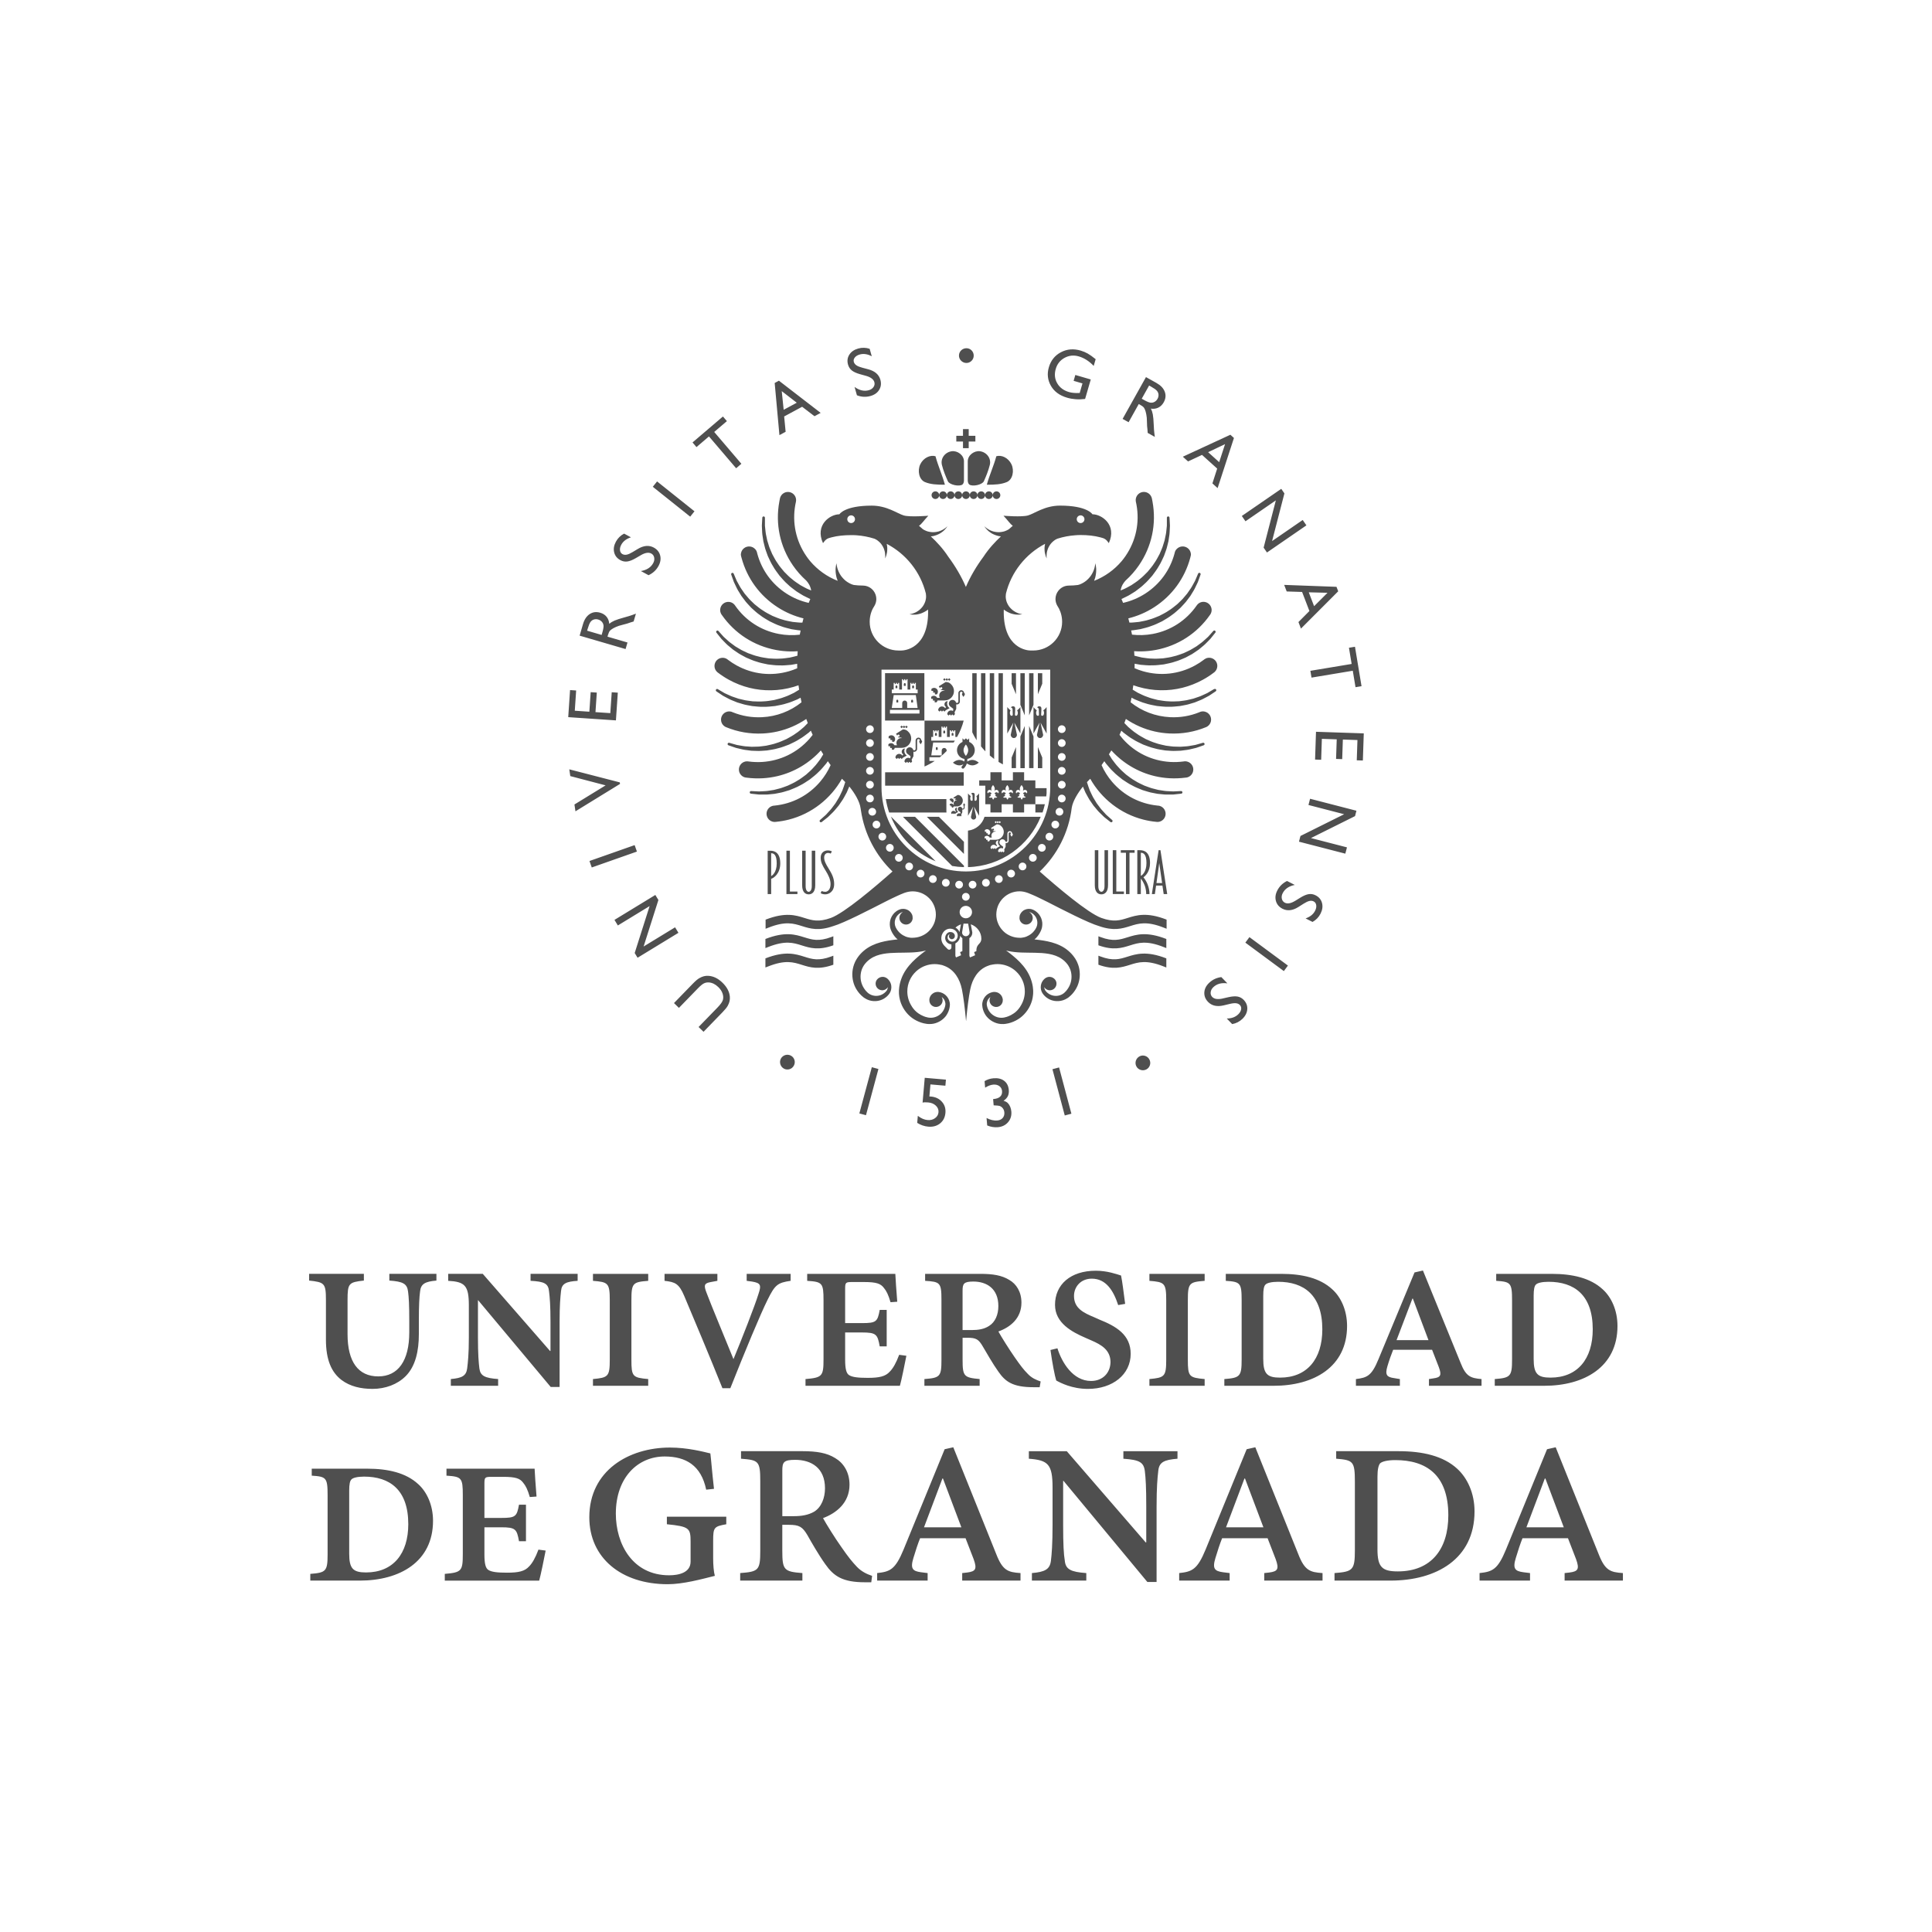 <svg xmlns="http://www.w3.org/2000/svg" id="Capa_1" width="1500" height="1500" viewBox="0 0 1500 1500"><defs><style>.cls-1{fill:#4f4f4f;}</style></defs><path class="cls-1" d="M624.54,727.75c-7.01-2.2-14.96-4.69-30.27,1.26v7.08l2.02-.8c13.42-5.3,19.66-3.35,26.27-1.26,6.35,2,12.95,4.02,24.44-.11v-7.01l-1.62.61c-9.82,3.68-14.93,2.08-20.83.22M624.54,742.81c-7-2.2-14.95-4.69-30.27,1.27v7.08l2.02-.79c13.42-5.32,19.67-3.35,26.27-1.27,6.36,2,12.95,4.03,24.44-.09v-7.01l-1.61.61c-9.84,3.67-14.93,2.07-20.85.2M875.27,727.75c-5.92,1.86-11.03,3.46-20.85-.22l-1.62-.61v7.01c11.5,4.13,18.1,2.1,24.45.11,6.6-2.09,12.85-4.05,26.26,1.26l2.02.8v-7.08c-15.32-5.96-23.25-3.47-30.25-1.26M875.24,742.81c-5.91,1.86-11,3.46-20.82-.2l-1.62-.61v7.01c11.5,4.12,18.08,2.09,24.44.09,6.61-2.08,12.85-4.05,26.27,1.27l2.02.79v-7.08c-15.33-5.96-23.27-3.47-30.28-1.27M824.05,569.1c-1.65-.18-2.84-1.64-2.67-3.29.17-1.65,1.65-2.85,3.3-2.67,1.64.17,2.84,1.65,2.67,3.29-.18,1.64-1.65,2.83-3.3,2.66M824.05,579.89c-1.65-.18-2.84-1.65-2.67-3.3.17-1.64,1.65-2.84,3.3-2.66,1.64.18,2.84,1.65,2.67,3.29-.18,1.64-1.65,2.84-3.3,2.67M824.05,590.67c-1.65-.18-2.84-1.65-2.67-3.29.17-1.65,1.65-2.84,3.3-2.66,1.64.17,2.84,1.64,2.67,3.29-.18,1.64-1.65,2.84-3.3,2.67M824.05,601.46c-1.65-.19-2.84-1.65-2.67-3.3.17-1.65,1.65-2.84,3.3-2.66,1.64.17,2.84,1.65,2.67,3.29-.18,1.64-1.65,2.84-3.3,2.67M824.05,612.24c-1.65-.18-2.84-1.65-2.67-3.29.17-1.64,1.65-2.84,3.3-2.67,1.64.18,2.84,1.65,2.67,3.3-.18,1.64-1.65,2.84-3.3,2.67M824.05,622.94c-1.65-.18-2.84-1.64-2.67-3.28.17-1.65,1.65-2.85,3.3-2.67,1.64.17,2.84,1.65,2.67,3.29-.18,1.64-1.65,2.83-3.3,2.66M825.46,630.98c-.39,1.61-2.02,2.58-3.62,2.18-1.61-.4-2.58-2.01-2.18-3.63.41-1.6,2.02-2.59,3.63-2.18,1.6.41,2.58,2.03,2.17,3.63M822.11,641.31c-.63,1.53-2.37,2.28-3.91,1.66-1.54-.62-2.27-2.37-1.66-3.9.63-1.53,2.37-2.28,3.9-1.66,1.54.62,2.28,2.37,1.67,3.9M817.34,651.08c-.83,1.43-2.66,1.92-4.09,1.1-1.42-.83-1.92-2.66-1.1-4.09.82-1.43,2.66-1.92,4.08-1.1,1.43.83,1.93,2.67,1.11,4.09M811.27,660.09c-1.02,1.3-2.89,1.53-4.2.52-1.31-1.02-1.54-2.9-.52-4.21,1.02-1.3,2.91-1.54,4.2-.52,1.31,1.01,1.54,2.9.52,4.21M803.99,668.16c-1.19,1.15-3.08,1.12-4.23-.08-1.14-1.19-1.12-3.09.08-4.23,1.19-1.15,3.08-1.12,4.22.07,1.15,1.19,1.13,3.09-.07,4.23M795.66,675.15c-1.33.96-3.21.67-4.17-.67-.97-1.34-.69-3.22.65-4.19,1.34-.98,3.22-.67,4.19.67.96,1.34.66,3.22-.68,4.19M786.45,680.9c-1.46.78-3.27.23-4.05-1.23-.79-1.47-.22-3.29,1.23-4.06,1.46-.78,3.27-.22,4.05,1.24.79,1.46.21,3.28-1.24,4.05M749.94,676.6h-.1c-36.14-.03-65.43-29.33-65.44-65.47v-91.2h131v91.2c0,36.14-29.31,65.44-65.46,65.47M776.52,685.33c-1.55.56-3.26-.24-3.84-1.8-.57-1.55.24-3.26,1.8-3.83,1.55-.57,3.27.23,3.85,1.79.56,1.56-.24,3.28-1.81,3.85M766.09,688.32c-1.62.34-3.22-.69-3.57-2.31-.33-1.62.7-3.2,2.33-3.55,1.61-.35,3.2.68,3.55,2.31.34,1.61-.69,3.2-2.3,3.55M758.05,738.19v.27l-1.74.75.78,2.42-3.93,1.7c-.31-.44-.54-.95-.54-1.54v-13.39c1.37-.89,2.28-2.43,2.28-4.2,0-.03,0-.07-.01-.1,0-.03.01-.07.01-.1l-.05-.25c-.03-.31-.08-.61-.16-.9l-.99-5.23c4.96,1.66,8.21,6.35,8.21,11.06s-3.86,3.65-3.86,9.5M749.88,726.88c-1.62,0-2.93-1.31-2.93-2.92l1.12-6.83h3.61l1.12,6.83c0,1.62-1.31,2.92-2.92,2.92M747.18,738.46l-1.76.76.78,2.42-3.92,1.7c-.31-.44-.53-.95-.53-1.53v-9.38c2.15-1.14,3.64-3.35,3.71-5.95.4.79.99,1.46,1.72,1.95v10.04ZM744.46,689.84c-1.65-.12-2.89-1.55-2.79-3.21.12-1.65,1.55-2.89,3.21-2.77,1.63.11,2.88,1.54,2.77,3.19-.12,1.65-1.54,2.89-3.19,2.79M752.87,696.27c0,1.67-1.34,3-2.99,3s-2.99-1.33-2.99-3,1.34-3,2.99-3,2.99,1.34,2.99,3M752.12,687.05c-.11-1.65,1.15-3.08,2.79-3.19,1.65-.12,3.07,1.12,3.19,2.77.12,1.65-1.13,3.09-2.78,3.21-1.65.1-3.08-1.14-3.2-2.79M746.09,717.67l-1.03,5.37c-.04.15-.05.29-.08.44l-.03.15c-.61-1.48-1.72-2.68-3.12-3.44,1.25-1.11,2.68-1.99,4.26-2.53M745.06,708.13c0-2.66,2.15-4.82,4.81-4.82s4.82,2.16,4.82,4.82-2.14,4.83-4.82,4.83-4.81-2.15-4.81-4.83M731.4,684.77c.34-1.63,1.94-2.66,3.55-2.31,1.62.34,2.65,1.93,2.31,3.55-.34,1.62-1.92,2.66-3.55,2.31-1.63-.35-2.66-1.93-2.31-3.55M740.65,730.88c-1.04.36-2.13.24-2.96-.16-.43-.2-.77-.48-1.08-.76-.21-.22-.24-.3-.36-.45-.11-.17-.21-.38-.3-.56-.29-.72-.26-1.39-.14-1.91.23-1.12,1-1.62,1.51-1.62-.34.4-.58.91-.58,1.48,0,1.27,1.03,2.3,2.3,2.3.39,0,.74-.12,1.06-.3.03,0,.04-.02.07-.03.04-.03.1-.08.17-.13.59-.41.99-1.07.99-1.84,0-.02,0-.04-.01-.07.03-.37,0-.74-.13-1.1-.04-.19-.12-.3-.18-.41-.01-.1-.17-.29-.35-.5-.18-.27-.57-.49-.86-.71-.66-.41-1.46-.48-2.21-.48s-1.6.41-2.01.81c-.61.48-1.03,1.13-1.32,1.77-.29.65-.41,1.32-.43,1.94.01.61.08,1.19.28,1.65.06.29.17.5.27.68,1.07,1.97,3.25,2.71,4.29,2.71v2.46c-.01.43-.18.86-.52,1.19-.66.67-1.72.69-2.36.05l-2.67-2.68.03-.02s-.07-.04-.1-.08c-.02-.02-.03-.04-.05-.06,0,0-.09-.1-.23-.29-.16-.23-.34-.39-.66-.89-.31-.56-.79-1.32-.95-2.09-.27-.77-.36-1.7-.33-2.68.06-.99.29-2.05.79-3.05.5-1,1.21-1.97,2.16-2.69.26-.25,1.11-.72,1.68-.95.61-.2,1.23-.36,1.89-.38,1.27-.05,2.6.23,3.67.95.52.38,1.03.72,1.44,1.28.26.28.78,1.14.9,1.7.38,1.23.25,2.54-.27,3.6-.27.57-.56.94-1.06,1.46-.2.14-.34.28-.57.42-.27.15-.55.33-.82.4M727.1,683.53c-.57,1.55-2.29,2.36-3.84,1.8-1.55-.56-2.35-2.28-1.79-3.85.57-1.55,2.29-2.35,3.85-1.79,1.54.57,2.36,2.28,1.79,3.83M717.38,679.67c-.77,1.46-2.59,2.01-4.04,1.23-1.46-.77-2.02-2.59-1.24-4.05.77-1.46,2.59-2.01,4.05-1.24,1.46.77,2.02,2.59,1.23,4.06M708.31,674.49c-.97,1.34-2.85,1.64-4.2.67-1.33-.97-1.62-2.85-.64-4.19.96-1.33,2.84-1.64,4.18-.67,1.34.97,1.63,2.85.67,4.19M700.03,668.09c-1.15,1.19-3.05,1.23-4.24.08-1.19-1.14-1.22-3.04-.08-4.23,1.15-1.2,3.06-1.23,4.25-.08,1.19,1.14,1.21,3.04.07,4.23M692.72,660.6c-1.29,1.02-3.18.8-4.2-.52-1.02-1.3-.79-3.18.51-4.2,1.31-1.03,3.19-.79,4.21.52,1.02,1.29.78,3.18-.52,4.2M686.54,652.18c-1.44.82-3.28.33-4.11-1.1-.82-1.42-.33-3.26,1.1-4.09,1.44-.82,3.27-.34,4.1,1.1.83,1.43.34,3.26-1.09,4.09M677.68,641.31c-.61-1.53.13-3.27,1.66-3.89,1.53-.63,3.27.12,3.89,1.65.63,1.53-.11,3.28-1.65,3.9-1.53.62-3.28-.13-3.91-1.66M674.33,630.98c-.4-1.6.57-3.23,2.17-3.63,1.6-.41,3.23.58,3.63,2.18.4,1.62-.57,3.23-2.17,3.63-1.62.4-3.24-.58-3.63-2.18M672.44,620.28c-.17-1.64,1.03-3.12,2.67-3.29,1.65-.18,3.12,1.02,3.3,2.67.17,1.65-1.03,3.11-2.67,3.28-1.65.17-3.12-1.02-3.3-2.67M675.11,606.27c1.65-.17,3.12,1.03,3.3,2.67.17,1.65-1.03,3.12-2.67,3.29-1.65.17-3.12-1.03-3.3-2.67-.18-1.65,1.03-3.12,2.67-3.3M675.11,595.49c1.65-.17,3.12,1.01,3.3,2.66.17,1.65-1.03,3.11-2.67,3.3-1.65.17-3.12-1.03-3.3-2.67-.18-1.64,1.03-3.12,2.67-3.29M675.11,584.71c1.65-.18,3.12,1.01,3.3,2.66.17,1.64-1.03,3.12-2.67,3.29-1.65.17-3.12-1.03-3.3-2.67-.18-1.65,1.03-3.12,2.67-3.29M675.11,573.92c1.65-.17,3.12,1.02,3.3,2.66.17,1.65-1.03,3.12-2.67,3.3-1.65.17-3.12-1.03-3.3-2.67-.18-1.64,1.03-3.12,2.67-3.29M675.11,563.14c1.65-.18,3.12,1.02,3.3,2.67.17,1.64-1.03,3.11-2.67,3.29-1.65.17-3.12-1.02-3.3-2.66-.18-1.65,1.03-3.12,2.67-3.29M660.82,406.1c-1.65,0-2.99-1.34-2.99-2.99s1.34-2.99,2.99-2.99,2.99,1.34,2.99,2.99-1.35,2.99-2.99,2.99M838.97,400.12c1.66,0,2.99,1.34,2.99,2.99s-1.33,2.99-2.99,2.99-2.99-1.34-2.99-2.99,1.34-2.99,2.99-2.99M942.59,534.99s-1.26.74-3.48,2.05c-.55.33-1.17.69-1.83,1.08-.68.31-1.42.65-2.21,1.01-1.57.73-3.32,1.58-5.39,2.2-1.01.35-2.07.71-3.17,1.08-1.12.26-2.29.54-3.48.82-2.36.68-4.97.8-7.59,1.22-2.67.05-5.41.33-8.19.04-2.79-.05-5.57-.62-8.36-1.03-2.73-.73-5.49-1.3-8.05-2.36-2.64-.82-5.03-2.16-7.41-3.23-1.36-.86-2.73-1.62-4.03-2.42.17-1.15.37-2.29.51-3.44,1.27.45,2.53.88,3.82,1.25,5.74,1.67,11.59,2.55,17.43,2.64,11.37.2,22.63-2.57,32.84-8.2,3.01-1.65,5.85-3.52,8.52-5.56.18-.14.34-.29.53-.43,1.24-1.14,2.04-2.76,2.08-4.59.07-3.5-2.73-6.39-6.24-6.46-.67,0-1.31.09-1.91.26-.25.1-.49.19-.72.28-.41.18-.78.41-1.14.66-.2.15-.38.31-.57.44-2.09,1.58-4.3,3.03-6.65,4.31-12.51,6.88-26.95,8.47-40.65,4.49-2.18-.63-4.31-1.41-6.37-2.3.02-.99.04-1.99.04-3,0-.17,0-.33,0-.49,1.54.28,3.13.52,4.72.83,2.88.19,5.83.6,8.85.42,3.02.07,6.05-.41,9.08-.73,2.99-.65,5.99-1.15,8.81-2.17,2.89-.78,5.54-2.1,8.16-3.16,2.47-1.41,4.98-2.52,7.07-4.08,1.07-.73,2.11-1.44,3.12-2.12.94-.78,1.84-1.53,2.71-2.25,1.78-1.38,3.22-2.9,4.51-4.22.64-.66,1.24-1.27,1.8-1.85.49-.6.93-1.16,1.33-1.66,1.6-2.01,2.52-3.15,2.52-3.15.33-.42.29-1.04-.11-1.4-.42-.38-1.06-.34-1.44.08,0,0-.98,1.09-2.69,3.01-.43.48-.91,1-1.42,1.58-.56.51-1.16,1.05-1.81,1.63-1.27,1.17-2.69,2.51-4.47,3.73-.86.64-1.76,1.3-2.69,1.99-.99.59-2.02,1.2-3.07,1.83-2.04,1.36-4.49,2.26-6.87,3.46-2.53.85-5.06,1.95-7.8,2.51-2.67.8-5.5,1.1-8.27,1.55-2.82.13-5.62.42-8.39.19-2.77.02-5.45-.54-8.04-.84-1.99-.53-3.96-.87-5.79-1.42-.06-1.17-.12-2.34-.21-3.5,3.75.27,7.54.21,11.32-.17,1.85-.19,3.7-.46,5.54-.8,17.14-3.22,32.04-12.85,41.99-27.14.11-.15.22-.29.33-.44.73-1.17,1.12-2.58.97-4.06-.37-3.49-3.47-6.03-6.98-5.67-.65.07-1.29.24-1.86.49-.24.12-.47.24-.69.35-.69.41-1.27.94-1.77,1.56-.14.18-.27.37-.39.56-8.06,11.53-20.09,19.32-33.95,21.92-5.4,1.02-10.84,1.18-16.15.56-.2-1.1-.44-2.17-.66-3.26,2.3-.16,4.67-.66,7.11-1,2.79-.75,5.71-1.32,8.52-2.46,2.88-.91,5.6-2.34,8.36-3.63,2.61-1.58,5.29-3.03,7.64-4.9,2.48-1.67,4.56-3.78,6.7-5.64,1.88-2.13,3.9-3.99,5.37-6.15.78-1.03,1.54-2.04,2.27-3.01.63-1.04,1.25-2.04,1.83-3.01,1.24-1.88,2.11-3.78,2.89-5.45.4-.83.76-1.61,1.11-2.33.26-.73.51-1.4.72-2,.87-2.41,1.36-3.8,1.36-3.8.18-.51-.06-1.07-.56-1.28-.52-.22-1.12.02-1.34.54,0,0-.57,1.35-1.58,3.72-.25.59-.53,1.24-.84,1.95-.36.66-.76,1.37-1.17,2.13-.83,1.52-1.73,3.24-3.03,4.98-.61.88-1.25,1.8-1.9,2.75-.75.88-1.52,1.79-2.31,2.73-1.49,1.95-3.52,3.6-5.38,5.49-2.12,1.63-4.15,3.48-6.56,4.91-2.27,1.62-4.85,2.82-7.33,4.14-2.63,1.04-5.18,2.22-7.87,2.89-2.61.91-5.33,1.25-7.88,1.8-2.61.18-5.11.65-7.51.53-.28-1.1-.53-2.2-.84-3.28,7.02-1.73,13.8-4.6,20.07-8.64,13.89-8.95,23.73-22.47,28-38.31.19-.69.39-1.38.5-2.09.08-.43.05-.89-.02-1.34-.49-3.48-3.73-5.89-7.23-5.4-.65.1-1.29.3-1.86.57-.23.12-.45.25-.68.38-1.23.79-2.23,1.95-2.63,3.35-.1.37-.18.75-.27,1.12-3.43,12.86-11.4,23.84-22.68,31.1-5.37,3.47-11.21,5.88-17.26,7.24-.39-1.01-.83-2-1.25-3,.03,0,.05-.02.08-.03,1.12-.55,2.28-1.12,3.48-1.7,2.44-1.06,4.71-2.73,7.19-4.19,2.27-1.78,4.75-3.44,6.88-5.59,2.3-1.96,4.24-4.33,6.28-6.6,1.79-2.47,3.69-4.85,5.12-7.49,1.64-2.51,2.73-5.26,3.97-7.8.9-2.69,2.03-5.2,2.55-7.75.31-1.26.62-2.48.91-3.66.18-1.21.35-2.37.52-3.48.41-2.21.47-4.3.54-6.15.04-.92.08-1.78.11-2.57-.04-.77-.08-1.48-.11-2.13-.15-2.56-.23-4.03-.23-4.03-.03-.53-.47-.96-1.02-.96s-1.02.46-1.02,1.02c0,0,0,1.47,0,4.04,0,.64,0,1.35,0,2.13-.08.75-.16,1.55-.25,2.42-.17,1.72-.33,3.66-.85,5.76-.22,1.05-.44,2.14-.68,3.27-.34,1.1-.7,2.24-1.06,3.42-.61,2.38-1.84,4.68-2.81,7.15-1.32,2.32-2.47,4.83-4.13,7.07-1.46,2.38-3.37,4.49-5.14,6.67-2.01,1.98-3.91,4.06-6.12,5.73-2.05,1.86-4.42,3.23-6.56,4.73-2.34,1.19-4.45,2.6-6.71,3.41-.56.23-1.08.46-1.62.68.66-3.76,2.38-6.08,3.91-7.74,3.84-3.46,7.32-7.4,10.32-11.78,10-14.55,13.74-32.12,10.54-49.48-.1-.57-.41-2.11-.45-2.34-.05-.29-.13-.57-.23-.84-1-2.97-4.03-4.81-7.19-4.23-3.44.66-5.69,3.96-5.07,7.4v.02s0,.05.02.08c.15.72.33,1.46.46,2.2,2.6,14.04-.42,28.24-8.51,40.01-.93,1.36-1.92,2.66-2.96,3.91-5.71,6.74-13.05,12.04-21.41,15.31.33-.83.59-1.67.86-2.46.22-1.08.51-2.07.58-3.06.14-.97.2-1.88.18-2.73.04-.83-.04-1.6-.11-2.26-.04-.67-.13-1.24-.24-1.7-.18-.92-.29-1.45-.29-1.45,0,0-.08.53-.21,1.46-.05.46-.16,1.01-.34,1.63-.15.62-.32,1.31-.61,2.03-.24.73-.57,1.49-.98,2.26-.34.79-.9,1.53-1.36,2.31-.58.73-1.1,1.5-1.79,2.17-.61.71-1.37,1.3-2.06,1.91-.78.54-1.49,1.1-2.3,1.51-.75.47-1.59.77-2.32,1.12-.54.16-1.04.33-1.53.47-2.25.29-4.54.46-6.86.46-.05,0-.09,0-.14,0-.05,0-.09,0-.09,0-.43-.01-.88.03-1.32.11-.03,0-.05,0-.08,0-.34.05-.69.12-1.01.2-.06.02-.11.03-.17.04-.32.09-.64.19-.96.3-.04.01-.07.03-.12.04-.34.14-.67.28-1.01.45h0c-1.37.72-2.56,1.71-3.5,2.92-1.38,1.77-2.2,3.99-2.2,6.4,0,1.82.5,3.52,1.31,5.01,2.09,3.08,3.4,6.7,3.75,10.6h0c.06.68.1,1.35.1,2.03,0,12.38-10.04,22.32-22.41,22.32h-2.15c-2.52,0-20.78-1.56-20.78-29.9,0-.64.02-1.28.05-1.93.3.23.59.47.89.7.81.51,1.57,1.02,2.41,1.4.78.44,1.63.72,2.42,1.03.82.21,1.57.48,2.34.58.38.06.72.12,1.08.18.36.02.69.04,1.02.07.64.06,1.25.03,1.75,0,.26,0,.5-.02.72-.03.22-.03.43-.06.61-.08.73-.1,1.13-.16,1.13-.16,0,0-.4-.08-1.11-.23-.18-.04-.38-.07-.59-.12-.21-.06-.42-.13-.66-.2-.49-.14-1.01-.3-1.54-.56-.3-.12-.57-.24-.86-.37-.27-.15-.56-.31-.87-.48-.59-.3-1.15-.76-1.74-1.15-.52-.48-1.12-.91-1.61-1.47-.53-.5-.96-1.11-1.4-1.66-.4-.63-.81-1.21-1.09-1.84-.35-.6-.55-1.26-.78-1.85-.15-.63-.37-1.19-.43-1.77-.05-.28-.09-.55-.13-.81,0-.26-.02-.52-.05-.77-.06-.51,0-.88.02-1.19.01-.16.02-.31.02-.44.02-.21.05-.41.06-.59.02-.22.04-.4.05-.55,4.14-16.83,15.41-30.81,30.41-38.65-.01.07-.04.14-.05.21-.22.87-.29,1.77-.38,2.6,0,.85-.07,1.65.03,2.41.04.38.06.74.1,1.1.07.34.13.68.19,1,.11.64.29,1.21.44,1.7.08.25.14.48.2.7.1.2.17.39.23.56.29.67.45,1.06.45,1.06,0,0-.02-.41-.07-1.13,0-.19-.02-.38-.02-.59s.01-.45.02-.7c.01-.49.04-1.04.14-1.64.05-.29.1-.6.14-.91.09-.31.17-.63.24-.96.14-.65.45-1.31.68-1.98.32-.65.59-1.31,1.01-1.93.34-.64.83-1.21,1.27-1.79.5-.53.95-1.07,1.51-1.51.49-.48,1.09-.84,1.58-1.22.57-.3,1.07-.65,1.61-.86.06-.03.11-.05.17-.08,4.48-1.43,9.19-2.35,14.05-2.68.83-.11,2.72-.17,4.09-.17,5.34,0,10.53.52,15.44,1.84,3.38.79,4.46,1.72,6.39,4.44,6.45-14.08-5.41-22.4-12.73-22.4,0,0-3.84-6.72-25.14-6.72-11.86,0-19.88,6.18-24.84,7.62-4.86,1.42-19.07.23-19.07.23,3.54,3.73,5.07,6.35,7.24,7.8-.92.82-1.87,1.65-2.85,2.51-.1.07-.2.14-.32.21-.22.14-.45.28-.69.44-.26.13-.52.25-.8.39-.55.3-1.16.47-1.81.74-.65.15-1.34.39-2.06.47-.71.15-1.46.16-2.21.22-.75-.03-1.52-.02-2.27-.15-.76-.06-1.48-.29-2.18-.43-.69-.24-1.39-.42-2-.73-.3-.14-.61-.28-.92-.42-.27-.15-.54-.31-.8-.46-.53-.28-.98-.62-1.39-.9-.2-.15-.38-.29-.56-.41-.16-.14-.3-.27-.44-.39-.53-.48-.84-.75-.84-.75,0,0,.24.34.65.93.11.15.23.32.34.5.14.16.31.34.48.54.33.38.71.83,1.19,1.25.24.22.49.45.73.68.27.22.56.43.86.65.57.48,1.26.83,1.95,1.28.74.34,1.49.76,2.32,1.04.81.33,1.67.53,2.55.76.61.1,1.23.2,1.85.27-4.58,4.31-9.34,9.34-13.59,15.83-5.47,7.37-10.16,15.32-13.63,23.42-3.46-8.07-8.12-15.99-13.57-23.34-4.26-6.52-9.04-11.58-13.65-15.9.63-.07,1.25-.17,1.86-.27.88-.24,1.74-.43,2.55-.76.83-.28,1.58-.7,2.31-1.04.69-.45,1.39-.81,1.96-1.28.3-.22.58-.44.85-.65.25-.23.5-.46.74-.68.48-.41.84-.87,1.17-1.25.17-.2.33-.37.48-.54.13-.18.25-.35.35-.5.42-.59.66-.93.66-.93,0,0-.31.27-.84.75-.13.12-.28.25-.45.39-.17.13-.35.26-.56.41-.4.28-.84.62-1.37.9-.26.15-.53.31-.81.46-.29.14-.59.28-.91.42-.59.31-1.32.48-2,.73-.72.15-1.42.37-2.19.43-.74.13-1.51.12-2.25.15-.76-.06-1.5-.07-2.22-.22-.72-.08-1.4-.32-2.05-.47-.64-.27-1.26-.43-1.8-.74-.27-.14-.53-.26-.8-.39-.24-.16-.48-.3-.7-.44-.12-.06-.2-.13-.3-.2-.98-.86-1.94-1.7-2.86-2.52,2.17-1.45,3.7-4.07,7.24-7.8,0,0-14.23,1.2-19.08-.23-4.95-1.43-12.97-7.62-24.83-7.62-21.3,0-25.13,6.72-25.13,6.72-7.32,0-19.18,8.32-12.73,22.4,1.92-2.71,3-3.65,6.37-4.44,4.94-1.32,10.11-1.78,15.45-1.78,1.38,0,2.82,0,4.09.11,4.85.34,9.55,1.25,14.02,2.67.07.03.13.06.2.09.55.21,1.03.56,1.61.86.51.38,1.09.74,1.58,1.22.56.44,1,.98,1.52,1.51.42.58.9,1.15,1.26,1.79.41.62.69,1.28,1.01,1.93.24.67.54,1.32.66,1.98.08.33.17.65.25.96.06.31.09.62.14.91.11.59.13,1.15.14,1.64.01.25.03.48.03.7,0,.22-.02.4-.03.59-.05.72-.07,1.13-.07,1.13,0,0,.17-.38.45-1.06.06-.17.14-.36.22-.56.07-.22.14-.45.23-.7.14-.49.32-1.06.42-1.7.06-.33.12-.66.19-1,.02-.36.07-.72.1-1.1.11-.76.03-1.56.03-2.41-.11-.83-.15-1.72-.38-2.6-.01-.07-.04-.14-.05-.21,14.98,7.82,26.25,21.77,30.4,38.56.02.18.04.38.06.64.03.18.03.38.06.59,0,.14.01.29.02.44.02.31.08.69.01,1.19-.01.25-.02.51-.04.77-.05.26-.1.53-.14.81-.06.58-.28,1.14-.43,1.77-.24.59-.44,1.25-.78,1.85-.29.64-.69,1.22-1.07,1.84-.45.55-.88,1.17-1.41,1.66-.48.56-1.07,1-1.61,1.47-.58.39-1.14.85-1.73,1.15-.31.17-.59.32-.87.48-.31.12-.59.25-.85.37-.55.26-1.07.41-1.54.56-.25.07-.47.14-.68.2-.2.05-.41.08-.58.12-.7.14-1.12.23-1.12.23,0,0,.43.06,1.14.16.18.02.38.05.61.08.23.01.46.02.72.03.51.03,1.12.05,1.76,0,.32-.03.66-.05,1.02-.07.34-.07.71-.13,1.08-.18.77-.1,1.51-.37,2.34-.58.78-.31,1.63-.59,2.42-1.03.84-.38,1.59-.89,2.4-1.4.3-.24.61-.47.91-.71.02.65.05,1.29.05,1.94,0,28.35-18.26,29.9-20.79,29.9h-2.15c-12.37,0-22.41-9.93-22.41-22.32,0-.68.05-1.36.09-2.02h0c.34-3.91,1.66-7.54,3.75-10.62.81-1.49,1.31-3.19,1.31-5.01,0-2.41-.83-4.63-2.2-6.4-.94-1.21-2.13-2.2-3.5-2.91h-.01c-.33-.18-.66-.32-1.01-.46-.04-.01-.08-.03-.12-.04-.31-.12-.64-.22-.96-.3-.06-.02-.12-.03-.15-.04-.34-.08-.68-.15-1.01-.2-.02,0-.04,0-.05,0-.44-.09-.9-.13-1.37-.12,0,0-.04,0-.07,0-.04,0-.09,0-.13,0-2.35,0-4.65-.17-6.92-.46-.48-.14-.98-.31-1.51-.47-.73-.35-1.57-.64-2.32-1.12-.81-.41-1.52-.97-2.3-1.51-.69-.61-1.45-1.2-2.06-1.92-.69-.66-1.21-1.44-1.79-2.16-.46-.78-1.02-1.52-1.36-2.31-.41-.77-.73-1.53-.98-2.26-.3-.72-.46-1.41-.61-2.03-.18-.62-.29-1.17-.34-1.63-.13-.92-.21-1.46-.21-1.46,0,0-.1.53-.29,1.45-.11.47-.19,1.04-.24,1.7-.07.67-.15,1.43-.11,2.26-.02.84.04,1.76.18,2.73.07.99.37,1.98.59,3.06.26.79.53,1.63.85,2.46-8.35-3.26-15.68-8.56-21.38-15.28-1.05-1.26-2.04-2.56-2.97-3.93-8.09-11.76-11.12-25.97-8.52-40.01.13-.74.3-1.48.46-2.2,0-.03,0-.05.02-.07v-.02c.63-3.44-1.62-6.74-5.07-7.4-3.15-.58-6.19,1.26-7.19,4.23-.1.27-.17.55-.22.84-.05.22-.33,1.77-.44,2.34-3.22,17.36.52,34.93,10.51,49.48,3.01,4.38,6.49,8.31,10.35,11.78,1.51,1.65,3.22,3.97,3.88,7.73-.54-.23-1.06-.45-1.61-.68-2.26-.82-4.38-2.23-6.71-3.41-2.14-1.5-4.5-2.87-6.56-4.73-2.21-1.67-4.11-3.75-6.12-5.73-1.77-2.19-3.68-4.29-5.14-6.67-1.67-2.25-2.82-4.75-4.13-7.07-.97-2.47-2.2-4.78-2.81-7.16-.36-1.17-.72-2.31-1.06-3.42-.24-1.13-.46-2.22-.68-3.27-.52-2.1-.68-4.04-.85-5.76-.09-.86-.18-1.67-.25-2.42,0-.77,0-1.48,0-2.13,0-2.57,0-4.03,0-4.03,0-.53-.42-.99-.96-1.01-.56-.03-1.04.4-1.07.96,0,0-.09,1.46-.23,4.03-.04.64-.07,1.35-.12,2.12.04.79.07,1.66.11,2.58.07,1.85.13,3.94.54,6.15.16,1.12.34,2.28.52,3.48.3,1.18.6,2.4.91,3.66.51,2.55,1.64,5.06,2.54,7.75,1.24,2.54,2.33,5.29,3.97,7.8,1.43,2.64,3.33,5.02,5.12,7.49,2.03,2.26,3.98,4.64,6.27,6.6,2.13,2.14,4.61,3.81,6.89,5.58,2.47,1.47,4.74,3.14,7.18,4.2,1.19.58,2.35,1.15,3.48,1.7.03,0,.05.02.08.03-.42,1-.85,1.99-1.25,3-6.05-1.36-11.89-3.77-17.26-7.24-11.27-7.26-19.25-18.24-22.68-31.1-.1-.37-.16-.75-.27-1.12-.4-1.39-1.39-2.56-2.61-3.35-.24-.13-.46-.26-.69-.38-.57-.27-1.2-.47-1.86-.57-3.5-.49-6.74,1.92-7.22,5.4-.06.45-.11.91-.04,1.34.11.71.33,1.4.51,2.09,4.27,15.84,14.11,29.36,28.01,38.31,6.25,4.04,13.03,6.91,20.06,8.64-.31,1.08-.56,2.18-.84,3.28h0c-2.4.13-4.9-.34-7.51-.53-2.56-.55-5.27-.89-7.88-1.8-2.69-.68-5.25-1.86-7.87-2.9-2.48-1.32-5.06-2.52-7.33-4.14-2.41-1.42-4.45-3.28-6.56-4.9-1.86-1.9-3.89-3.54-5.38-5.49-.79-.94-1.57-1.85-2.31-2.73-.66-.95-1.29-1.87-1.9-2.75-1.29-1.73-2.2-3.46-3.02-4.98-.42-.76-.81-1.47-1.18-2.13-.3-.71-.59-1.36-.84-1.95-1-2.36-1.58-3.72-1.58-3.72-.21-.49-.77-.74-1.28-.56-.53.19-.81.78-.62,1.31,0,0,.5,1.38,1.36,3.8.21.61.46,1.27.72,2,.34.72.71,1.5,1.11,2.33.78,1.67,1.65,3.58,2.89,5.45.59.96,1.2,1.97,1.84,3.01.73.97,1.49,1.98,2.27,3.01,1.47,2.15,3.49,4.02,5.37,6.15,2.13,1.86,4.21,3.96,6.7,5.64,2.34,1.88,5.03,3.33,7.64,4.91,2.76,1.29,5.47,2.72,8.35,3.63,2.8,1.14,5.73,1.71,8.52,2.46,2.45.33,4.81.84,7.11,1-.22,1.09-.47,2.16-.66,3.26-5.32.62-10.75.46-16.16-.56-13.85-2.6-25.88-10.38-33.94-21.92-.12-.2-.25-.39-.39-.56-.5-.62-1.08-1.15-1.75-1.56-.24-.11-.48-.23-.7-.35-.58-.26-1.2-.42-1.87-.49-3.49-.36-6.6,2.18-6.97,5.67-.15,1.48.23,2.89.98,4.06.09.16.23.3.32.44,9.97,14.29,24.86,23.92,42,27.14,1.84.35,3.69.61,5.54.8,3.8.39,7.57.44,11.32.17-.09,1.16-.15,2.33-.21,3.5-1.83.55-3.8.9-5.79,1.42-2.6.3-5.27.86-8.04.84-2.76.23-5.57-.06-8.39-.19-2.78-.45-5.6-.74-8.28-1.55-2.74-.56-5.27-1.66-7.8-2.51-2.37-1.19-4.83-2.09-6.87-3.46-1.06-.63-2.08-1.24-3.07-1.83-.93-.69-1.83-1.35-2.69-1.99-1.79-1.22-3.2-2.56-4.47-3.73-.64-.58-1.25-1.13-1.81-1.63-.52-.58-.99-1.1-1.42-1.58-1.71-1.91-2.69-3.01-2.69-3.01-.36-.4-.97-.45-1.39-.12-.44.35-.51.99-.16,1.43,0,0,.91,1.15,2.52,3.15.4.5.85,1.06,1.33,1.66.56.57,1.16,1.19,1.8,1.85,1.28,1.33,2.72,2.85,4.5,4.22.87.72,1.77,1.47,2.71,2.25,1.01.68,2.05,1.39,3.12,2.12,2.08,1.56,4.6,2.67,7.07,4.08,2.62,1.07,5.27,2.39,8.16,3.17,2.82,1.01,5.83,1.52,8.81,2.17,3.03.33,6.06.8,9.08.73,3.02.18,5.97-.23,8.86-.42,1.6-.31,3.18-.55,4.72-.83,0,.17,0,.33,0,.49,0,1.01.02,2.01.04,3-2.05.9-4.18,1.67-6.37,2.3-13.7,3.99-28.16,2.39-40.66-4.49-2.34-1.29-4.54-2.73-6.63-4.31-.19-.14-.37-.29-.57-.44-.34-.26-.72-.49-1.14-.66-.24-.08-.47-.18-.71-.28-.61-.18-1.26-.27-1.92-.26-3.52.06-6.3,2.95-6.24,6.46.02,1.83.83,3.45,2.08,4.59.18.14.35.28.53.43,2.67,2.05,5.5,3.91,8.51,5.56,10.23,5.63,21.5,8.4,32.86,8.2,5.84-.09,11.69-.97,17.44-2.64,1.28-.37,2.55-.8,3.81-1.25.14,1.16.34,2.29.51,3.44-1.3.81-2.67,1.56-4.03,2.43-2.38,1.08-4.76,2.41-7.41,3.23-2.57,1.06-5.32,1.63-8.05,2.36-2.78.41-5.56.98-8.35,1.03-2.79.29-5.53,0-8.19-.04-2.62-.42-5.23-.54-7.59-1.22-1.19-.28-2.36-.55-3.48-.82-1.09-.38-2.15-.74-3.17-1.08-2.07-.63-3.82-1.47-5.39-2.2-.79-.36-1.53-.7-2.21-1.01-.67-.39-1.28-.75-1.83-1.08-2.21-1.3-3.48-2.05-3.48-2.05-.46-.27-1.06-.14-1.36.31-.31.47-.19,1.1.28,1.42,0,0,1.22.81,3.35,2.24.54.36,1.13.75,1.77,1.18.71.37,1.46.78,2.28,1.21,1.62.88,3.46,1.89,5.57,2.66,1.05.43,2.13.87,3.26,1.33,1.17.35,2.37.7,3.62,1.07,2.46.86,5.19,1.16,7.97,1.75,2.82.23,5.75.68,8.73.55,3,.11,6.02-.31,9.06-.6,2.99-.6,6.02-1.07,8.88-2.04,2.93-.75,5.62-2.03,8.31-3.09.86-.47,1.71-.91,2.57-1.34.24,1.19.45,2.4.72,3.58-8.7,6.96-19.32,11.02-30.66,11.57-7.82.39-15.46-.92-22.51-3.75-.32-.12-.64-.27-.96-.4-.05-.02-.11-.03-.15-.06-1.01-.31-2.12-.38-3.24-.13-3.43.76-5.59,4.15-4.82,7.58.47,2.14,1.98,3.78,3.88,4.53,8.89,3.66,18.53,5.35,28.42,4.87,3.82-.19,7.57-.71,11.19-1.51,8.21-1.83,15.82-5.2,22.54-9.76.37,1.07.79,2.12,1.18,3.18-.97,1.01-2.01,2-3.01,3.08-2.03,1.65-4,3.55-6.35,5.01-2.22,1.67-4.74,2.92-7.19,4.32-2.59,1.11-5.14,2.36-7.82,3.12-2.62.99-5.34,1.41-7.94,2.04-2.64.26-5.2.81-7.65.75-1.23.03-2.42.06-3.58.09-1.15-.08-2.26-.16-3.33-.24-2.17-.08-4.07-.45-5.78-.76-.86-.15-1.66-.29-2.4-.42-.74-.21-1.43-.4-2.04-.57-2.47-.7-3.88-1.1-3.88-1.1-.51-.15-1.07.13-1.24.65-.18.53.1,1.11.63,1.29,0,0,1.39.48,3.81,1.32.61.21,1.28.44,2.01.69.78.18,1.61.38,2.51.6,1.79.44,3.82.95,6.06,1.16,1.12.15,2.29.3,3.49.45,1.22.04,2.48.08,3.77.13,2.6.2,5.32-.2,8.16-.33,2.79-.5,5.73-.8,8.59-1.69,2.93-.65,5.74-1.83,8.61-2.88,2.74-1.34,5.55-2.56,8.07-4.23,2.65-1.46,4.93-3.39,7.26-5.09.53-.51,1.08-1,1.62-1.48.47,1.09.91,2.19,1.41,3.26-.83,1.08-1.69,2.15-2.6,3.17-9.47,10.68-22.54,17.02-36.8,17.87-3.47.2-6.9.06-10.28-.38-.25-.04-.51-.07-.76-.11-.64-.06-1.29,0-1.93.14-3.42.8-5.54,4.23-4.75,7.64.57,2.39,2.41,4.15,4.64,4.71.43.1.84.17,1.28.18,4.13.54,8.32.69,12.55.45,3.83-.23,7.56-.78,11.16-1.62,13.33-3.12,25-10.25,33.82-19.97.61,1.02,1.26,2,1.89,3.01-.72,1.19-1.51,2.4-2.24,3.67-1.61,2.06-3.1,4.34-5.07,6.3-1.79,2.13-3.96,3.91-6.05,5.82-2.27,1.65-4.48,3.45-6.93,4.78-2.33,1.55-4.89,2.57-7.28,3.76-2.52.84-4.89,1.95-7.3,2.43-1.19.3-2.35.6-3.46.89-1.14.17-2.25.34-3.31.51-2.13.41-4.07.46-5.8.54-.87.05-1.68.09-2.43.13-.77-.04-1.48-.07-2.12-.1-2.56-.13-4.03-.2-4.03-.2-.54-.03-1.01.37-1.07.91-.06.56.35,1.06.91,1.12,0,0,1.46.16,4.01.43.64.07,1.35.14,2.11.23.8,0,1.66.01,2.58.02,1.84.03,3.94.07,6.17-.22,1.12-.11,2.3-.22,3.5-.34,1.2-.23,2.43-.48,3.7-.72,2.58-.38,5.14-1.38,7.88-2.14,2.6-1.11,5.41-2.06,8-3.56,2.71-1.29,5.19-3.06,7.75-4.72,2.37-1.91,4.84-3.73,6.92-5.93,2.26-2.02,4.04-4.41,5.94-6.58.38-.58.78-1.13,1.17-1.69.72,1.02,1.41,2.05,2.16,3.05-2.08,4.64-4.83,9.02-8.23,13-9.01,10.53-21.48,17.04-35.23,18.42-.39.03-.77.08-1.16.12-.11.02-.23.03-.35.07-3.39.86-5.47,4.31-4.59,7.72.75,2.95,3.43,4.89,6.35,4.78.28-.03.54-.05.82-.08,3.37-.33,6.66-.89,9.83-1.7,17.87-4.52,32.64-16.28,41.35-31.75.82.89,1.7,1.73,2.56,2.59-.61,2.25-1.5,4.38-2.23,6.5-1.2,2.37-2.12,4.81-3.49,6.85-.63,1.05-1.25,2.07-1.85,3.06-.69.93-1.36,1.82-2,2.68-1.23,1.78-2.57,3.19-3.75,4.45-.58.64-1.13,1.24-1.64,1.8-.58.51-1.11.99-1.59,1.42-1.92,1.7-3.02,2.68-3.02,2.68-.4.36-.46.97-.13,1.4.35.44.99.52,1.43.17,0,0,1.15-.91,3.17-2.5.5-.4,1.06-.84,1.66-1.32.58-.55,1.19-1.15,1.85-1.79,1.33-1.28,2.86-2.71,4.24-4.48.73-.87,1.48-1.77,2.26-2.7.69-1.01,1.4-2.04,2.13-3.11,1.57-2.08,2.7-4.59,4.12-7.05.63-1.52,1.33-3.06,1.98-4.64,4.09,5.02,8.13,11.68,8.76,16.91.04.38.13.92.25,1.5,2.71,18.59,11.6,35.17,24.53,47.59-13.57,12.01-37.3,32.18-47.81,36.04-9.55,3.46-14.62,1.9-20.44.07-7-2.21-14.96-4.69-30.28,1.27v7.09l2.02-.8c13.42-5.33,19.67-3.36,26.28-1.27,6.29,1.98,12.82,3.97,24.11.02.01,0,.03,0,.04,0,8.46-2.43,28.62-12.91,40.22-18.83,2.99-1.53,6.82-3.42,9.15-4.45,3.84-1.7,7.65-3.73,12.36-3.73,1.25,0,2.47.13,3.64.37.55.11,1.1.26,1.62.42.18.05.33.12.5.17.37.12.72.24,1.08.38.19.09.38.17.57.26.32.14.63.29.92.45.2.1.39.21.57.31.3.17.59.34.86.52.18.12.37.24.55.36.27.2.54.41.82.61.15.13.32.25.48.39.28.24.55.49.83.75.12.12.26.23.38.35.77.78,1.46,1.62,2.08,2.52.1.14.19.3.28.45.2.3.39.62.57.95.1.19.2.37.28.56.17.31.31.61.45.92.1.2.18.4.26.62.13.31.25.62.34.94.07.22.14.42.2.65.11.32.19.67.26.99.06.22.11.43.14.64.07.37.13.76.18,1.14.02.18.05.37.07.56.06.57.09,1.15.09,1.74,0,.55-.03,1.11-.08,1.65-.02.17-.05.32-.06.48-.05.41-.12.8-.18,1.19-.04.16-.06.31-.1.47-.1.52-.24,1.03-.39,1.53-.03.08-.06.16-.07.23-.15.42-.29.84-.46,1.24-.07.18-.14.36-.23.52-.14.32-.3.63-.45.94-.08.17-.18.34-.26.5-.23.43-.49.84-.76,1.24-.1.16-.21.3-.32.46-.19.26-.37.51-.57.76-.15.2-.33.41-.5.6-.15.18-.31.36-.47.52-.04.04-.08.09-.12.13-.12.12-.22.24-.34.36-.11.11-.21.2-.32.31-.2.17-.39.35-.6.53,0,.02-.02.04-.06.06-.25.2-.49.4-.74.59-.19.14-.37.28-.56.42-.24.16-.46.32-.71.47-.18.12-.36.23-.55.34-.38.22-.77.42-1.16.61-.36.18-.72.35-1.1.5-.24.1-.49.19-.74.28-.33.12-.65.23-.99.33-.22.07-.45.13-.68.18-.37.1-.75.19-1.13.26-.2.04-.4.06-.59.09-.42.07-.85.12-1.28.16-.5.04-.99.08-1.49.08-.07,0-.16,0-.24,0-.06,0-.13.02-.18.03-.36,0-.73-.03-1.12-.05-1.2-.15-2.55-.39-3.87-.93-1.33-.54-2.67-1.3-3.89-2.31-.3-.26-.59-.53-.9-.79-.27-.3-.56-.61-.83-.9-.29-.3-.46-.62-.72-.92-.12-.17-.24-.27-.36-.49l-.37-.63-.38-.64-.05-.08-.05-.11-.12-.27c-.19-.35-.3-.73-.44-1.1-.2-.76-.35-1.55-.35-2.37-.01-1.62.44-3.29,1.33-4.68.42-.7.95-1.35,1.58-1.89.3-.31.59-.5.9-.74.14-.12.39-.24.57-.36l.31-.17.07-.04h.02s.12-.06.12-.06c.44-.23.92-.35,1.4-.43-1.48.81-2.53,2.33-2.67,4.14-.21,2.83,1.92,5.31,4.76,5.52,2.85.21,5.32-1.92,5.53-4.76.03-.42,0-.81-.07-1.21-.01-.45-.08-.91-.25-1.35l-.05-.16-.02-.08v-.02c.02.06-.06-.11-.06-.1v-.03s-.14-.25-.14-.25l-.28-.51c-.13-.33-.46-.72-.77-1.1-.3-.41-.67-.7-1.05-1-.18-.14-.35-.32-.57-.44l-.65-.34c-1.74-.91-4.06-1.15-6.14-.34l-.2.06-.24.1-.32.14c-.2.11-.4.18-.65.32-.49.28-1,.57-1.41.91-.89.63-1.67,1.43-2.36,2.32-1.39,1.79-2.27,4.01-2.48,6.34-.12,1.18-.04,2.35.17,3.52.14.57.26,1.16.48,1.71l.15.42.06.2.02.05c-.03-.08.07.14.06.12v.02s.04.08.04.08l.31.67c.33.81,1.04,1.96,1.64,2.84.32.43.64.87.97,1.29.37.41.72.8,1.08,1.19.34.34.72.62,1.09.93-.33.04-.65.07-.99.1-3.83.42-8.02.97-12.39,2.17-4.33,1.21-8.96,3.17-12.8,6.44-1.92,1.6-3.65,3.46-5.03,5.53-.16.24-.31.42-.47.7l-.52.9c-.34.61-.73,1.22-.95,1.81-.24.6-.53,1.17-.73,1.78l-.58,1.85c-1.31,4.97-.89,10.27,1.04,14.8.98,2.26,2.32,4.31,3.9,6.09l1.24,1.29,1.33,1.15.33.29c.2.16.08.06.13.1l.04.03.08.05.17.11.64.44c.51.31,1.14.7,1.68.94,4.44,2.12,9.55,1.64,13.23-.59,1.85-1.11,3.37-2.58,4.45-4.25,1.19-1.93,1.47-3.98,1.21-5.89-.27-1.91-1.18-3.6-2.39-4.81-.13-.16-.3-.3-.46-.43l-.22-.2-.12-.11-.12-.09-.04-.02-.06-.03-.45-.29c-.14-.1-.31-.19-.54-.28-.43-.18-.86-.37-1.27-.41l-.6-.09c-.2,0-.39,0-.59.01-.62,0-1.21.13-1.74.33-.07.03-.14.07-.23.1-.11.05-.22.1-.33.15-1.64.77-2.81,2.35-2.97,4.28-.21,2.84,1.92,5.31,4.76,5.52,1.98.14,3.76-.87,4.74-2.44-.03.37-.1.75-.21,1.12-.08.33-.21.65-.35.96l-.25.46-.26.38c-.94,1.2-2.21,2.22-3.64,2.91-2.87,1.4-6.55,1.33-9.4-.37-.38-.21-.61-.4-.95-.63l-.6-.5-.15-.12-.07-.07-.03-.02s-.13-.1.06.04l-.24-.25-.95-.97-.85-1.08c-1.09-1.47-1.95-3.1-2.52-4.84-1.14-3.5-1.03-7.34.18-10.72l.53-1.24c.17-.41.43-.79.62-1.18.2-.42.45-.71.67-1.03l.32-.49c.13-.18.35-.41.5-.61,1.16-1.45,2.54-2.66,4.01-3.68,2.91-2.06,6.38-3.19,9.95-3.86,3.6-.64,7.31-.83,10.95-.89,3.65-.08,7.22-.05,10.67-.19,3.44-.14,6.76-.47,9.82-1.14.62-.13,1.21-.29,1.79-.44-3.45,2.55-7.14,5.42-10.64,8.98-3.46,3.59-6.77,8.01-8.6,13.26-.92,2.58-1.54,5.32-1.71,8.07-.02.32-.06.59-.06.93v1.15c.01.76.01,1.54.12,2.22.1.71.14,1.42.3,2.11l.46,2.08c1.53,5.46,4.88,10.3,9.27,13.55,2.22,1.62,4.65,2.85,7.17,3.67.64.18,1.28.37,1.91.54.64.11,1.28.24,1.93.36l.49.08c.12.01.15.02.15.02,0,0,0,0,.01,0h.17s.23.03.23.03l.86.07c.67.01,1.48.02,2.15-.05.5-.05.98-.11,1.46-.2.1-.02.2-.03.3-.06.46-.1.92-.21,1.37-.35.07-.02.16-.05.23-.08.43-.13.84-.28,1.25-.45.05-.02.11-.04.15-.07.43-.18.84-.38,1.26-.6.08-.05.18-.1.26-.14.41-.22.79-.46,1.18-.72.06-.03.09-.06.13-.09.36-.24.7-.5,1.03-.76.05-.05.12-.1.18-.15.34-.28.68-.59.99-.89.07-.07.14-.14.2-.2.32-.32.62-.65.9-.99,0,0,.01,0,.02-.01.58-.73,1.09-1.49,1.51-2.29,1.18-2.13,1.82-4.42,1.93-6.67,0-.33,0-.66-.02-.98l-.1-.88c-.11-.58-.24-1.15-.44-1.69-.38-1.09-.94-2.07-1.63-2.93-1.35-1.72-3.22-2.86-5.11-3.37-.23-.08-.48-.13-.71-.16l-.35-.06-.18-.04c-.07,0,.12,0-.18-.03h-.12l-.6-.02h-.31c-.11,0-.28.02-.4.04-.54.08-1.1.14-1.53.34-.21.09-.44.17-.65.26-.22.11-.42.24-.61.35-1.59.98-2.59,2.56-2.89,4.1l-.06.29-.03.13v.04c-.02.24,0,.08,0,.14v.06c-.01.15-.01.31-.01.48v.06c-.1,2.58,1.7,4.89,4.31,5.32,2.81.44,5.46-1.46,5.91-4.28.2-1.22-.08-2.41-.67-3.41.64.46,1.22,1.01,1.69,1.68.42.61.75,1.31.95,2.05.12.37.18.75.23,1.13l.02.58v.51c-.2,1.7-.82,3.42-1.79,4.93-1.93,3.05-5.52,5.2-9.33,5.26-.47.01-.83-.03-1.32-.05l-.87-.12-.21-.03-.1-.02h-.04s.03,0,.06,0l-.38-.1c-.51-.12-1.01-.25-1.52-.38l-1.46-.54c-1.32-.53-2.58-1.21-3.76-2.01h-.01c-.22-.15-.44-.31-.64-.46-.33-.23-.64-.47-.95-.73-1.76-1.48-3.19-3.29-4.3-5.28-1.86-3.15-2.94-6.81-2.94-10.73,0-6.15,2.62-11.66,6.8-15.54.32-.29.65-.58.99-.85.14-.12.28-.24.42-.36.45-.35.91-.67,1.38-.98.27-.19.58-.36.88-.53.19-.12.39-.24.59-.35.35-.19.7-.36,1.06-.54.14-.07.3-.14.44-.21.4-.18.82-.35,1.22-.5,2.33-.88,4.83-1.37,7.45-1.37,1.26,0,2.48.13,3.67.34,1.46.18,2.86.58,4.21,1.19,7.32,2.92,11.63,9.95,13.27,18.02,1.2,5.98,2.31,14.73,3.2,24.57h.06c.89-9.84,2.02-18.59,3.22-24.57,1.62-8.07,5.95-15.1,13.27-18.02,1.35-.61,2.75-1,4.2-1.19,1.19-.21,2.42-.34,3.68-.34,2.64,0,5.13.5,7.45,1.37.41.15.82.32,1.22.5.14.07.3.14.44.21.35.18.72.35,1.06.54.2.12.39.23.59.35.29.18.6.34.88.53.46.31.93.63,1.37.98.14.12.28.24.44.36.33.27.65.56.97.85,4.18,3.87,6.8,9.39,6.8,15.54,0,3.93-1.08,7.58-2.94,10.73-1.1,2-2.54,3.8-4.27,5.28-.32.26-.64.5-.96.73-.21.15-.42.31-.65.46h-.01c-1.17.8-2.43,1.48-3.75,2.01l-1.46.54c-.51.13-1.02.25-1.52.38l-.38.1s.05,0,.06,0h-.03s-.14.03-.14.03l-.2.03-.87.12c-.49.02-.83.06-1.32.05-3.79-.06-7.4-2.21-9.33-5.26-.97-1.51-1.58-3.23-1.77-4.93l-.03-.51.03-.58c.06-.39.12-.77.22-1.13.2-.73.53-1.43.95-2.05.47-.67,1.04-1.23,1.68-1.68-.58,1-.86,2.19-.66,3.41.45,2.82,3.1,4.72,5.91,4.28,2.61-.42,4.41-2.73,4.32-5.32v-.06c0-.16,0-.32,0-.48v-.06c-.01-.06,0,.09-.03-.14v-.04l-.02-.13-.09-.29c-.3-1.54-1.28-3.12-2.87-4.1-.2-.11-.41-.24-.61-.35-.21-.09-.45-.17-.68-.26-.42-.2-.99-.26-1.52-.34-.13-.02-.28-.04-.39-.04h-.31s-.61.02-.61.02h-.1c-.3.04-.12.02-.19.03l-.19.04-.34.06c-.22.03-.48.08-.71.16-1.89.51-3.76,1.65-5.12,3.37-.68.86-1.23,1.85-1.63,2.93-.19.54-.32,1.11-.43,1.69l-.1.88c-.02.31-.02.65-.02.98.1,2.25.74,4.54,1.91,6.67.43.8.95,1.56,1.54,2.29h0s.02,0,.02,0c.29.35.57.67.89,1,.07.06.13.13.2.2.32.31.65.61.99.89.07.05.14.1.19.15.35.27.68.52,1.03.76.03.03.09.06.13.09.38.26.77.5,1.18.72.08.05.17.1.27.14.41.22.82.42,1.25.6.05.03.09.04.15.07.41.17.83.31,1.24.45.09.03.16.05.23.08.46.14.9.25,1.38.35.1.02.2.04.29.06.48.09.97.15,1.46.2.67.07,1.48.06,2.15.05l.88-.07.21-.02h.1s.06-.01.06-.01c.07-.01-.1.01.16-.02l.49-.08c.66-.12,1.3-.25,1.93-.36.63-.18,1.27-.36,1.91-.54,2.52-.82,4.95-2.05,7.16-3.67,4.4-3.25,7.75-8.1,9.28-13.55l.47-2.08c.15-.7.2-1.41.29-2.11.11-.68.11-1.47.12-2.22v-1.15c0-.35-.04-.61-.06-.93-.15-2.75-.78-5.48-1.71-8.07-1.84-5.25-5.14-9.67-8.61-13.26-3.5-3.56-7.19-6.43-10.63-8.98.58.15,1.16.31,1.77.44,3.07.67,6.39,1,9.83,1.14,3.43.14,7.02.12,10.67.19,3.64.06,7.36.25,10.95.89,3.57.67,7.04,1.8,9.96,3.86,1.46,1.01,2.85,2.22,4,3.68.17.2.37.43.5.61l.32.49c.21.32.46.61.65,1.03.21.39.46.77.63,1.18l.53,1.24c1.22,3.38,1.32,7.22.18,10.72-.57,1.74-1.42,3.37-2.52,4.84l-.84,1.08-.95.97-.21.22h-.01s-.06.08-.06.08l-.15.12-.59.5c-.36.23-.59.42-.95.63-2.84,1.7-6.54,1.77-9.4.37-1.44-.69-2.72-1.7-3.65-2.91l-.26-.38-.25-.46c-.14-.31-.27-.63-.35-.96-.12-.37-.17-.75-.21-1.12.99,1.58,2.76,2.59,4.75,2.44,2.84-.21,4.97-2.69,4.76-5.52-.14-1.93-1.32-3.5-2.96-4.28-.11-.05-.22-.1-.33-.15-.07-.03-.14-.07-.24-.1-.53-.2-1.12-.32-1.72-.33-.2,0-.4-.02-.6-.01l-.61.09c-.4.05-.84.23-1.27.41-.25.09-.41.18-.54.28l-.45.29-.06.03-.02.02-.13.09-.1.11-.24.2c-.17.14-.32.27-.46.43-1.21,1.22-2.13,2.9-2.39,4.81-.26,1.91.02,3.96,1.21,5.89,1.08,1.68,2.61,3.14,4.45,4.25,3.66,2.23,8.79,2.7,13.23.59.55-.24,1.18-.63,1.7-.94l.63-.44.17-.11.07-.05.05-.03s-.07.06.13-.1l.33-.29,1.33-1.15,1.23-1.29c1.59-1.78,2.92-3.84,3.9-6.09,1.95-4.53,2.35-9.83,1.06-14.8l-.6-1.85c-.2-.61-.48-1.18-.73-1.78-.22-.59-.59-1.2-.95-1.81l-.51-.9c-.18-.28-.32-.46-.48-.7-1.39-2.07-3.13-3.93-5.04-5.53-3.83-3.27-8.47-5.23-12.8-6.44-4.38-1.2-8.55-1.74-12.37-2.17-.34-.04-.67-.07-1-.1.36-.31.74-.59,1.08-.93.36-.39.71-.78,1.08-1.19.33-.43.65-.86.97-1.29.62-.89,1.31-2.03,1.64-2.84l.31-.67.03-.08v-.02s.11-.2.06-.12l.03-.05.07-.2.16-.42c.21-.54.33-1.14.47-1.71.2-1.16.29-2.34.18-3.52-.22-2.33-1.11-4.56-2.49-6.34-.69-.88-1.47-1.68-2.36-2.32-.4-.34-.93-.63-1.41-.91-.25-.14-.44-.22-.65-.32l-.32-.14-.24-.1-.19-.06c-2.1-.81-4.4-.57-6.17.34l-.64.34c-.22.12-.38.3-.57.44-.38.3-.74.59-1.04,1-.31.38-.64.77-.77,1.1l-.27.51-.13.25v.03s-.1.16-.06.1v.02l-.03.08-.06.16c-.17.45-.23.91-.24,1.36-.06.39-.09.79-.06,1.2.21,2.84,2.68,4.97,5.53,4.76,2.84-.21,4.96-2.69,4.76-5.52-.14-1.81-1.19-3.33-2.67-4.14.48.08.96.21,1.4.43l.13.05h0s.07.05.07.05l.3.17c.18.12.44.24.57.36.3.24.61.43.9.74.63.53,1.15,1.19,1.59,1.89.88,1.39,1.33,3.06,1.31,4.68,0,.81-.14,1.61-.34,2.37-.16.37-.24.75-.44,1.1l-.13.27-.03.11-.05.08-.38.64-.37.63c-.12.21-.24.32-.36.49-.26.31-.42.62-.73.92-.28.3-.55.6-.82.9-.3.27-.59.53-.91.79-1.23,1.01-2.56,1.77-3.89,2.31-1.32.54-2.65.78-3.87.93-.38.01-.76.04-1.12.05-.06,0-.12-.02-.18-.03-.07,0-.15,0-.23,0-.5,0-1-.04-1.49-.08-.43-.04-.86-.09-1.28-.16-.2-.03-.4-.06-.6-.1-.38-.07-.75-.16-1.12-.26-.23-.06-.46-.12-.68-.19-.33-.1-.66-.21-.98-.33-.25-.09-.51-.19-.76-.29-.36-.15-.72-.31-1.07-.49-.41-.19-.79-.4-1.16-.62-.19-.11-.38-.23-.56-.34-.25-.16-.47-.31-.71-.47-.19-.13-.37-.28-.57-.42-.23-.19-.47-.39-.72-.59-.02-.02-.03-.04-.07-.06-.19-.17-.38-.36-.58-.53-.11-.11-.21-.2-.32-.31-.12-.12-.21-.24-.34-.36-.03-.04-.08-.09-.12-.13-.15-.17-.31-.34-.45-.52-.19-.19-.35-.39-.53-.6-.18-.25-.38-.5-.56-.76-.12-.15-.21-.3-.32-.46-.27-.4-.52-.81-.76-1.24-.1-.16-.17-.33-.26-.5-.15-.3-.3-.62-.45-.94-.08-.17-.15-.34-.21-.52-.18-.4-.32-.82-.48-1.24-.02-.07-.05-.15-.07-.23-.15-.5-.27-1.01-.41-1.53-.02-.15-.04-.31-.08-.47-.07-.39-.13-.78-.18-1.19-.01-.16-.03-.32-.06-.48-.03-.54-.08-1.1-.08-1.65,0-.59.05-1.17.1-1.74.02-.19.05-.37.07-.56.06-.38.1-.77.18-1.14.04-.21.08-.43.13-.64.08-.33.18-.68.27-.99.06-.23.12-.43.2-.65.11-.32.21-.63.34-.94.09-.22.17-.42.25-.62.14-.31.3-.62.46-.92.08-.18.18-.37.29-.56.18-.32.37-.65.57-.95.09-.15.19-.3.28-.45.61-.9,1.32-1.75,2.07-2.52.13-.12.26-.23.39-.35.27-.26.54-.51.83-.75.15-.14.3-.26.47-.39.28-.2.55-.41.81-.61.19-.13.37-.24.56-.36.28-.18.57-.36.85-.52.2-.11.39-.21.58-.31.3-.16.62-.31.92-.45.19-.09.4-.17.57-.26.36-.15.71-.27,1.07-.38.16-.05.33-.13.51-.17.52-.16,1.07-.31,1.62-.42,1.17-.24,2.4-.37,3.65-.37,4.71,0,8.48,2.13,12.36,3.73,0,0,6.15,2.92,9.15,4.45,11.6,5.92,31.77,16.4,40.23,18.83,0,0,0,0,.01,0,11.31,3.96,17.86,1.97,24.13-.01,6.62-2.09,12.85-4.05,26.28,1.27l2.02.8v-7.09c-15.33-5.97-23.27-3.48-30.28-1.27-5.83,1.83-10.9,3.4-20.48-.08-10.52-3.9-34.15-23.97-47.72-35.98,13.41-12.86,22.5-30.19,24.85-49.61.86-5.15,4.75-11.5,8.67-16.32.63,1.54,1.32,3.04,1.93,4.52,1.42,2.46,2.54,4.97,4.11,7.05.73,1.07,1.44,2.11,2.13,3.11.78.93,1.54,1.83,2.26,2.7,1.38,1.77,2.91,3.21,4.24,4.48.66.64,1.28,1.24,1.85,1.79.61.48,1.16.92,1.67,1.32,2.02,1.59,3.17,2.5,3.17,2.5.42.33,1.03.28,1.4-.12.37-.42.34-1.07-.09-1.44,0,0-1.1-.97-3.02-2.68-.48-.43-1.01-.9-1.59-1.42-.51-.55-1.06-1.15-1.64-1.8-1.18-1.27-2.52-2.67-3.75-4.45-.64-.86-1.31-1.75-2-2.68-.6-.99-1.22-2.01-1.85-3.06-1.37-2.03-2.29-4.48-3.49-6.85-.72-2.11-1.6-4.22-2.21-6.45.86-.87,1.71-1.74,2.54-2.64,8.71,15.46,23.48,27.22,41.36,31.75,3.17.81,6.45,1.38,9.82,1.7.26.03.54.05.81.08,2.92.11,5.6-1.83,6.36-4.78.85-3.41-1.2-6.86-4.6-7.72-.1-.03-.24-.05-.34-.07-.4-.04-.77-.08-1.16-.12-13.74-1.38-26.22-7.89-35.24-18.42-3.4-3.98-6.15-8.36-8.21-13,.74-1,1.43-2.03,2.15-3.05.39.55.78,1.11,1.17,1.69,1.89,2.18,3.68,4.56,5.94,6.58,2.08,2.19,4.55,4.01,6.92,5.93,2.56,1.66,5.04,3.44,7.75,4.72,2.59,1.51,5.39,2.45,8,3.56,2.74.76,5.3,1.76,7.88,2.14,1.27.25,2.51.49,3.7.72,1.21.12,2.38.23,3.5.34,2.23.29,4.32.25,6.17.22.92,0,1.78-.01,2.58-.02.77-.08,1.48-.16,2.12-.23,2.55-.28,4.01-.43,4.01-.43.53-.06.94-.52.91-1.07-.03-.56-.51-.99-1.07-.97,0,0-1.47.07-4.03.2-.64.03-1.35.06-2.12.1-.75-.04-1.56-.08-2.43-.13-1.73-.08-3.67-.14-5.8-.54-1.06-.16-2.16-.33-3.31-.51-1.12-.29-2.28-.59-3.46-.89-2.41-.48-4.78-1.59-7.3-2.43-2.39-1.19-4.95-2.21-7.28-3.76-2.45-1.34-4.66-3.13-6.93-4.79-2.08-1.91-4.26-3.69-6.04-5.82-1.96-1.95-3.45-4.25-5.07-6.3-.73-1.27-1.52-2.47-2.24-3.66.63-1,1.29-1.99,1.9-3.01,8.82,9.72,20.49,16.85,33.8,19.97,3.62.85,7.34,1.39,11.17,1.62,4.24.24,8.44.09,12.55-.45.44,0,.88-.08,1.29-.18,2.23-.56,4.08-2.32,4.64-4.71.8-3.41-1.32-6.83-4.74-7.64-.65-.14-1.31-.2-1.95-.14-.25.04-.5.07-.77.11-3.36.44-6.8.58-10.28.38-14.25-.85-27.33-7.19-36.8-17.87-.9-1.02-1.75-2.09-2.59-3.17.5-1.07.94-2.17,1.41-3.26.54.48,1.09.98,1.62,1.48,2.33,1.7,4.61,3.63,7.25,5.09,2.52,1.67,5.33,2.89,8.07,4.23,2.87,1.05,5.68,2.23,8.61,2.88,2.86.89,5.81,1.19,8.59,1.69,2.84.13,5.56.53,8.16.33,1.29-.04,2.55-.09,3.77-.13,1.21-.16,2.37-.31,3.49-.45,2.24-.21,4.27-.73,6.06-1.16.89-.21,1.73-.41,2.5-.6.73-.25,1.41-.48,2.02-.69,2.43-.84,3.81-1.32,3.81-1.32.51-.18.8-.72.65-1.24-.15-.54-.72-.86-1.26-.7,0,0-1.41.4-3.88,1.1-.62.18-1.3.37-2.05.58-.74.13-1.54.27-2.4.41-1.7.31-3.61.69-5.78.76-1.07.08-2.18.16-3.34.24-1.15-.03-2.35-.06-3.58-.09-2.46.06-5.01-.48-7.65-.75-2.59-.63-5.32-1.05-7.94-2.04-2.69-.75-5.24-2.01-7.82-3.12-2.45-1.4-4.98-2.65-7.19-4.32-2.35-1.47-4.31-3.37-6.34-5.01-1-1.08-2.04-2.08-3.02-3.08.4-1.06.82-2.11,1.18-3.18,6.72,4.56,14.32,7.93,22.53,9.76,3.63.81,7.35,1.32,11.18,1.51,9.89.48,19.54-1.21,28.43-4.87,1.9-.75,3.39-2.39,3.88-4.53.76-3.43-1.39-6.82-4.82-7.58-1.12-.25-2.22-.19-3.24.13-.04.03-.11.04-.17.06-.3.13-.63.28-.96.4-7.03,2.83-14.68,4.14-22.48,3.75-11.35-.56-21.97-4.62-30.68-11.57.28-1.19.49-2.39.73-3.59.85.43,1.71.87,2.57,1.34,2.69,1.05,5.37,2.34,8.31,3.09,2.86.98,5.89,1.44,8.87,2.04,3.04.29,6.06.71,9.06.6,2.99.13,5.92-.32,8.74-.55,2.78-.6,5.51-.89,7.97-1.75,1.24-.37,2.45-.73,3.61-1.08,1.13-.46,2.22-.9,3.26-1.33,2.11-.77,3.95-1.79,5.57-2.66.81-.43,1.57-.84,2.27-1.21.65-.43,1.24-.82,1.77-1.18,2.13-1.42,3.35-2.24,3.35-2.24.44-.3.59-.9.31-1.37-.29-.49-.91-.65-1.4-.36M598.72,680.15c.87-.3,4.32-2.83,4.32-9.81s-2.44-7.89-4.32-7.89v17.7ZM598.72,694.15h-2.7v-33.65h2.05c3.05,0,7.72,1.22,7.72,9.85,0,7.85-4.97,11.38-7.06,11.94v11.86ZM613.28,660.5v31.69h5.84v1.96h-8.54v-33.65h2.7ZM622.79,660.5h2.7v27.59c0,3.27,1.4,4.32,2.36,4.32s2.4-1.05,2.4-4.32v-27.59h2.7v26.77c0,5.36-2.48,7.1-5.1,7.1s-5.06-1.74-5.06-7.1v-26.77ZM642.8,662.24c-1.48,0-2.92,1.13-2.92,3.62,0,2.66,1.53,5.32,3.27,8.15,2.53,4.1,4.49,7.58,4.49,12.33,0,6.15-4.31,8.02-6.89,8.02-1.52,0-2.7-.35-3.62-.96l.83-1.66c.74.43,1.74.65,2.79.65,1.53,0,4.1-1.35,4.1-6.02,0-3.71-1.88-7.24-3.66-10.11-2.79-4.49-4.01-6.89-4.01-10.38s2.31-5.62,5.67-5.62c1.66,0,3.01.74,3.01.74l-.87,1.74c-.61-.3-1.31-.52-2.18-.52M849.99,660.09h2.74v27.92c0,3.31,1.41,4.37,2.38,4.37s2.43-1.06,2.43-4.37v-27.92h2.74v27.09c0,5.43-2.51,7.19-5.16,7.19s-5.12-1.76-5.12-7.19v-27.09ZM866.69,660.09v32.07h5.91v1.98h-8.65v-34.06h2.74ZM876.93,662.08v32.07h-2.74v-32.07h-4.01v-1.98h10.72v1.98h-3.97ZM885.74,679.99c.88-.31,4.37-2.87,4.37-9.92s-2.47-7.98-4.37-7.98v17.91ZM885.74,682.11v12.04h-2.74v-34.06h2.07c3.57,0,7.81,1.76,7.81,9.97,0,6.62-3.49,9.92-5.12,11.07,1.06,1.28,2.21,3,3.09,5.12,1.15,2.78,1.63,5.6,1.63,7.9h-2.56c0-2.21-.44-4.85-1.23-6.84-.88-2.16-2.03-4.06-2.96-5.2M897.88,685.59h4.37l-2.21-15.48-2.16,15.48ZM900.97,660.09l5.25,34.06h-2.74l-.97-6.57h-4.94l-.93,6.57h-2.34l5.25-34.06h1.41ZM527.11,782.51l-3.83-3.73,14.7-15.13c1.99-2.05,3.64-3.45,4.95-4.2,1.31-.75,2.53-1.26,3.64-1.53,1.11-.27,2.25-.36,3.42-.29,3.88.23,7.52,2,10.93,5.32,3.47,3.38,5.38,6.98,5.73,10.83.09,1.18.02,2.33-.21,3.45-.23,1.12-.7,2.32-1.39,3.6-.69,1.28-2.08,3-4.17,5.15l-14.66,15.1-3.84-3.72,14.7-15.13c2.43-2.51,3.84-4.53,4.22-6.06.38-1.54.27-3.17-.33-4.9-.59-1.73-1.69-3.36-3.28-4.91-2.27-2.2-4.68-3.4-7.26-3.6-1.37-.1-2.64.13-3.81.68-1.17.54-2.78,1.87-4.82,3.96l-14.7,15.14ZM479.7,718.52l-2.63-4.32,31.73-19.36,2.38,3.91-11.49,36.12,24.44-14.91,2.61,4.27-31.73,19.36-2.24-3.68,11.59-36.43-24.65,15.04ZM459.44,673.5l-1.77-5.02,35.06-12.34,1.77,5.02-35.06,12.34ZM442.77,602.55l-.77-5.24,39.21,10.13.17,1.19-34.6,21.27-.78-5.3,24.2-14.85-27.44-7.2ZM441.17,556.79l1.42-21.02,4.73.32-1.06,15.71,11.31.77,1.03-15.18,4.75.32-1.03,15.18,11.52.78,1.1-16.22,4.72.32-1.46,21.53-37.03-2.51ZM456.29,488.14l-.45,1.53,11.26,3.29.57-1.94c.76-2.59,1.05-4.43.89-5.52-.16-1.09-.61-2.03-1.35-2.83-.74-.79-1.68-1.36-2.82-1.69-1.12-.33-2.23-.33-3.31,0-1.08.33-1.97.98-2.66,1.95-.69.97-1.4,2.71-2.13,5.21M485.7,503.93l-35.68-10.41,2.61-8.94c1.05-3.61,2.78-6.21,5.19-7.81,2.41-1.6,5.14-1.95,8.18-1.06,2.08.61,3.72,1.65,4.93,3.13s1.91,3.3,2.09,5.46c1.09-.92,2.43-1.74,4.05-2.45,1.61-.71,4.31-1.58,8.11-2.62,2.39-.65,4.21-1.2,5.44-1.65l3.11-1.15-1.78,6.08-2.8.87c-.1.03-.27.09-.52.18l-1.7.58-3.07.82-3.29.9c-1.77.62-3.22,1.25-4.34,1.88s-1.98,1.24-2.57,1.83c-.59.6-1.13,1.73-1.62,3.4l-.39,1.33,15.53,4.53-1.49,5.11h0ZM497.66,430.99l-4.09,2.38c-2.57,1.49-4.77,2.35-6.6,2.58-1.83.23-3.6-.12-5.32-1.05-2.57-1.39-4.18-3.42-4.82-6.08-.64-2.66-.18-5.41,1.36-8.26,1.48-2.73,3.6-4.82,6.37-6.26l5.31,2.88c-3.54,1.13-6.05,3.04-7.52,5.76-.83,1.53-1.16,2.98-.98,4.34.18,1.36.81,2.35,1.91,2.94.98.53,2.09.66,3.34.41,1.25-.26,2.78-.94,4.58-2.03l4.05-2.43c4.54-2.7,8.65-3.04,12.33-1.05,2.62,1.42,4.27,3.45,4.96,6.09.69,2.64.27,5.36-1.25,8.17-1.75,3.23-4.34,5.63-7.76,7.21l-5.94-3.22c4.57-.79,7.75-2.85,9.56-6.17.79-1.47,1.05-2.91.76-4.33-.29-1.42-1.04-2.46-2.27-3.12-1.99-1.08-4.65-.67-7.99,1.23M506.83,377.94l3.32-4.16,29.04,23.19-3.32,4.16-29.04-23.19ZM537.67,343.52l23.62-20.16,3.07,3.6-9.85,8.41,21.09,24.71-4.07,3.47-21.09-24.71-9.69,8.28-3.07-3.6ZM618.61,312.67l-11.67-9,1.5,14.49,10.17-5.49ZM601.46,297.35l3.29-1.78,32.41,24.99-4.79,2.59-9.59-7.34-13.96,7.53,1.14,11.9-4.81,2.6-3.69-40.48ZM672.39,291.81l-4.56-1.26c-2.86-.8-5.01-1.78-6.46-2.92-1.44-1.15-2.42-2.66-2.96-4.54-.8-2.81-.47-5.38.99-7.69,1.45-2.31,3.75-3.91,6.87-4.79,2.99-.85,5.96-.78,8.93.19l1.64,5.81c-3.28-1.75-6.4-2.21-9.37-1.37-1.67.47-2.94,1.25-3.79,2.33-.86,1.08-1.11,2.22-.77,3.42.3,1.07.98,1.96,2.04,2.67,1.06.71,2.61,1.33,4.65,1.86l4.56,1.21c5.1,1.37,8.22,4.07,9.36,8.1.81,2.87.51,5.47-.9,7.8-1.41,2.34-3.66,3.94-6.73,4.81-3.53,1-7.06.82-10.57-.53l-1.84-6.5c3.75,2.72,7.45,3.57,11.09,2.54,1.6-.45,2.81-1.28,3.63-2.47.81-1.19,1.03-2.46.65-3.8-.62-2.18-2.77-3.8-6.46-4.87M750.41,270.36c.8.01,1.53.18,2.22.49.68.31,1.27.73,1.77,1.25.51.53.9,1.14,1.18,1.83.28.7.42,1.44.41,2.24-.01.8-.17,1.54-.48,2.23-.3.69-.71,1.28-1.24,1.79-.52.51-1.13.91-1.82,1.2-.68.29-1.43.43-2.23.41-.78,0-1.52-.17-2.21-.49-.7-.31-1.3-.73-1.82-1.25-.52-.52-.92-1.13-1.22-1.83-.3-.7-.44-1.44-.43-2.24.01-.8.18-1.55.5-2.24.32-.7.75-1.3,1.28-1.8.53-.51,1.15-.9,1.85-1.18.71-.28,1.45-.41,2.23-.4M834.89,291.13l11.98,3.49-4.4,15.12c-4.95.63-9.59.31-13.91-.94-5.91-1.72-10.13-4.82-12.66-9.3-2.53-4.48-3.06-9.24-1.59-14.3,1.55-5.33,4.67-9.23,9.36-11.71s9.8-2.91,15.31-1.31c2.01.59,3.85,1.36,5.54,2.32,1.68.96,3.73,2.42,6.15,4.38l-1.52,5.21c-3.54-3.71-7.4-6.17-11.59-7.39-3.9-1.13-7.57-.76-11.02,1.12-3.45,1.88-5.74,4.75-6.86,8.62-1.18,4.05-.81,7.75,1.12,11.1s4.99,5.64,9.2,6.86c2.04.6,4.62.84,7.74.73h.53s2.16-7.45,2.16-7.45l-6.87-2,1.32-4.55h0ZM893.56,300.1l-1.39-.78-5.73,10.24,1.77.99c2.35,1.32,4.08,2.01,5.18,2.1,1.1.09,2.12-.14,3.06-.68.94-.54,1.7-1.33,2.28-2.37.57-1.02.81-2.1.74-3.23-.08-1.13-.51-2.14-1.31-3.03-.79-.89-2.33-1.97-4.6-3.24M871.59,325.22l18.14-32.44,8.13,4.54c3.28,1.84,5.43,4.1,6.45,6.81,1.02,2.7.75,5.44-.8,8.21-1.06,1.89-2.44,3.26-4.16,4.11-1.72.85-3.65,1.12-5.79.81.65,1.26,1.15,2.76,1.48,4.49s.58,4.56.74,8.49c.1,2.48.23,4.37.4,5.68l.42,3.28-5.53-3.09-.22-2.93c0-.1-.02-.29-.06-.55l-.19-1.78-.11-3.17-.14-3.4c-.22-1.87-.5-3.42-.86-4.66s-.76-2.2-1.21-2.91c-.45-.71-1.43-1.49-2.95-2.33l-1.21-.68-7.89,14.12-4.65-2.6h0ZM946.57,358.82l4.57-14.01-13.15,6.27,8.58,7.74ZM955.26,337.53l2.77,2.51-12.68,38.92-4.04-3.65,3.7-11.5-11.77-10.63-10.83,5.07-4.06-3.66,36.9-17.05ZM1011.43,403.73l2.86,4.16-30.62,21.07-2.59-3.77,9.49-36.7-23.58,16.23-2.84-4.12,30.62-21.07,2.44,3.55-9.57,37.01,23.78-16.37ZM1020.26,470.65l10.42-10.42-14.56-.36,4.15,10.79ZM1037.64,455.59l1.34,3.49-28.92,28.96-1.95-5.08,8.51-8.57-5.68-14.8-11.95-.38-1.96-5.1,40.62,1.5ZM1052,502.13l5.09,30.63-4.67.78-2.13-12.78-32.04,5.33-.88-5.27,32.04-5.33-2.09-12.57,4.67-.78ZM1058.83,569.4l-.71,21.06-4.73-.16.53-15.74-11.33-.38-.51,15.21-4.76-.16.51-15.21-11.54-.39-.54,16.25-4.73-.16.72-21.57,37.1,1.24h0ZM1045.78,657.89l-1.27,4.89-35.99-9.3,1.15-4.43,33.93-16.89-27.71-7.17,1.25-4.84,35.99,9.3-1.08,4.18-34.22,17.04,27.95,7.22ZM1005.54,699.44l4.03-2.49c2.53-1.56,4.71-2.47,6.53-2.75,1.82-.27,3.6.03,5.34.92,2.61,1.33,4.26,3.31,4.97,5.95.71,2.64.32,5.4-1.15,8.3-1.41,2.76-3.48,4.91-6.21,6.42l-5.38-2.74c3.51-1.22,5.97-3.2,7.37-5.95.79-1.55,1.08-3,.87-4.36-.21-1.36-.87-2.33-1.99-2.9-.99-.51-2.11-.61-3.35-.32-1.24.29-2.75,1.01-4.53,2.15l-3.99,2.53c-4.47,2.81-8.57,3.26-12.3,1.36-2.66-1.35-4.36-3.34-5.11-5.97-.75-2.62-.41-5.35,1.04-8.2,1.67-3.27,4.19-5.74,7.57-7.4l6.02,3.07c-4.55.91-7.68,3.04-9.4,6.41-.76,1.49-.98,2.93-.65,4.34.32,1.41,1.11,2.43,2.35,3.06,2.02,1.03,4.66.55,7.96-1.44M999.94,749.67l-3.16,4.28-29.89-22.09,3.16-4.28,29.89,22.09ZM949.16,775.25l4.62-1.05c2.9-.65,5.26-.81,7.07-.48,1.82.33,3.4,1.19,4.76,2.6,2.03,2.1,2.96,4.51,2.77,7.24-.19,2.73-1.44,5.22-3.77,7.48-2.23,2.16-4.88,3.51-7.95,4.07l-4.2-4.34c3.71-.01,6.68-1.1,8.9-3.24,1.25-1.21,1.99-2.49,2.24-3.85.24-1.35-.08-2.48-.95-3.38-.77-.8-1.8-1.26-3.06-1.39-1.27-.13-2.93.06-4.98.57l-4.59,1.1c-5.14,1.21-9.17.31-12.08-2.69-2.07-2.14-3.04-4.57-2.91-7.3.14-2.73,1.35-5.2,3.65-7.42,2.64-2.55,5.82-4.07,9.56-4.55l4.7,4.85c-4.6-.61-8.25.39-10.96,3.02-1.2,1.16-1.87,2.46-2.02,3.9-.15,1.44.26,2.66,1.23,3.66,1.58,1.62,4.24,2.03,8,1.22M614.1,819.62c.7.38,1.28.87,1.74,1.46.45.59.79,1.23.99,1.93.21.7.27,1.42.2,2.17-.07.75-.3,1.47-.68,2.17-.38.7-.87,1.29-1.45,1.76-.59.47-1.23.81-1.93,1.01-.7.21-1.42.28-2.16.22-.74-.06-1.47-.28-2.17-.66-.69-.37-1.27-.86-1.74-1.46-.47-.6-.82-1.25-1.03-1.95-.22-.7-.3-1.43-.24-2.19.06-.76.28-1.48.66-2.19.38-.7.87-1.29,1.48-1.75.61-.47,1.26-.8,1.97-1.01.71-.2,1.44-.27,2.19-.19.76.08,1.47.3,2.16.67M676.87,828.58l5.14,1.38-9.67,35.89-5.14-1.38,9.68-35.89ZM717.98,836.8l16.43,1.43-.41,4.71-11.61-1.01-.81,9.36c.37,0,.75.01,1.14.05,3.59.31,6.44,1.66,8.57,4.05,2.13,2.38,3.04,5.26,2.74,8.64-.3,3.48-1.69,6.21-4.17,8.2-2.48,1.98-5.54,2.82-9.18,2.5-3-.26-5.85-1.24-8.56-2.94l.48-5.46c2.52,1.97,5.05,3.06,7.59,3.28,2.23.2,4.15-.29,5.77-1.46,1.62-1.17,2.52-2.7,2.69-4.59.17-1.96-.51-3.67-2.04-5.13-1.53-1.46-3.52-2.3-5.98-2.51-2.1-.18-3.55-.13-4.34.15l1.68-19.27h0ZM771.05,853.33l.31-.03c2.32-.2,4.04-.83,5.17-1.89,1.13-1.06,1.62-2.5,1.46-4.32-.14-1.64-.84-2.93-2.11-3.85-1.27-.92-2.85-1.3-4.76-1.14-1.93.17-4.01.95-6.26,2.36l-.44-5.06c2.06-1.27,4.37-2.01,6.91-2.23,3.41-.3,6.18.36,8.3,1.98s3.32,3.96,3.59,7.05c.16,1.87-.08,3.48-.73,4.83-.65,1.35-1.77,2.55-3.35,3.61,1.5.44,2.62,1.04,3.36,1.81.74.77,1.35,1.72,1.82,2.85s.76,2.36.88,3.67c.28,3.24-.57,6-2.54,8.3s-4.6,3.59-7.89,3.87c-2.81.24-5.58-.2-8.31-1.34l-.5-5.78c2.94,1.51,5.73,2.15,8.37,1.92,1.78-.15,3.17-.81,4.17-1.96,1-1.16,1.42-2.61,1.27-4.36-.13-1.47-.69-2.71-1.69-3.73-.58-.57-1.21-.97-1.88-1.21-.67-.23-2.08-.39-4.25-.47h-.48s-.42-4.89-.42-4.89h0ZM817.12,830.13l5.14-1.37,9.57,35.92-5.15,1.37-9.57-35.92ZM884.66,820.18c.71-.38,1.43-.6,2.17-.65.74-.06,1.46.02,2.16.23.7.21,1.34.55,1.93,1.02.58.47,1.06,1.06,1.44,1.76.38.7.6,1.43.67,2.18.07.75,0,1.47-.21,2.17-.21.7-.54,1.34-1,1.93-.46.59-1.04,1.07-1.74,1.45-.69.37-1.42.59-2.17.65-.76.06-1.49,0-2.2-.21-.71-.2-1.36-.54-1.96-1-.6-.46-1.09-1.05-1.46-1.75-.38-.71-.6-1.44-.65-2.2-.06-.76.02-1.5.24-2.2.22-.7.57-1.34,1.05-1.93.48-.59,1.06-1.07,1.75-1.44M751.36,358.25c0-4.99,5.14-8.47,9.45-7.91,5.2.69,8.97,5.51,7.66,10.67-1.07,4.33-2.76,8.55-4.6,12.63-1.28,2.8-9.07,4.4-11.37,2.49-.74-.6-1.14-1.99-1.14-3.06v-14.82ZM773.55,354.22c4.05-1.21,9.31,1.19,11.75,6.27,2.33,4.87.99,11.9-3.67,13.81-4.42,1.81-9.06,2.04-15.46,2.04,2.13-7.83,5.18-14.04,7.38-22.12M748.43,358.25c0-4.99-5.13-8.47-9.44-7.91-5.21.69-8.97,5.51-7.68,10.67,1.1,4.33,2.78,8.55,4.62,12.63,1.27,2.8,9.06,4.4,11.37,2.49.74-.6,1.12-1.99,1.12-3.06v-14.82ZM726.31,354.22c-4.05-1.21-9.38,1.19-11.81,6.27-2.34,4.87-1,11.9,3.68,13.81,4.41,1.81,9.05,2.04,15.45,2.04-2.14-7.83-5.11-14.04-7.32-22.12M757.28,338.35h-5.18v-5.19h-4.44v5.19h-5.19v4.44h5.19v5.19h4.44v-5.19h5.18v-4.44ZM729.2,384.45c0,1.64-1.33,2.97-2.96,2.97s-2.97-1.33-2.97-2.97,1.32-2.96,2.97-2.96,2.96,1.33,2.96,2.96M735.14,384.45c0,1.64-1.33,2.97-2.97,2.97s-2.97-1.33-2.97-2.97,1.33-2.96,2.97-2.96,2.97,1.33,2.97,2.96M741.07,384.45c0,1.64-1.33,2.97-2.97,2.97s-2.97-1.33-2.97-2.97,1.33-2.96,2.97-2.96,2.97,1.33,2.97,2.96M747,384.45c0,1.64-1.33,2.97-2.96,2.97s-2.97-1.33-2.97-2.97,1.32-2.96,2.97-2.96,2.96,1.33,2.96,2.96M752.93,384.45c0,1.64-1.33,2.97-2.96,2.97s-2.97-1.33-2.97-2.97,1.33-2.96,2.97-2.96,2.96,1.33,2.96,2.96M758.86,384.45c0,1.64-1.33,2.97-2.97,2.97s-2.96-1.33-2.96-2.97,1.33-2.96,2.96-2.96,2.97,1.33,2.97,2.96M764.78,384.45c0,1.64-1.32,2.97-2.95,2.97s-2.97-1.33-2.97-2.97,1.33-2.96,2.97-2.96,2.95,1.33,2.95,2.96M770.72,384.45c0,1.64-1.32,2.97-2.96,2.97s-2.98-1.33-2.98-2.97,1.34-2.96,2.98-2.96,2.96,1.33,2.96,2.96M776.65,384.45c0,1.64-1.33,2.97-2.97,2.97s-2.95-1.33-2.95-2.97,1.32-2.96,2.95-2.96,2.97,1.33,2.97,2.96M734.77,629.86v-9.44h-47.02c.57,3.58,1.43,7.07,2.58,10.42h44.5c-.02-.33-.05-.65-.05-.99M687.21,610.01h61.03v-10.42h-61.03v10.42ZM758.27,574.77v-52.08h-3.39v45.9c1,2.14,2.13,4.2,3.39,6.18M765.06,583.35v-60.66h-3.4v56.81c1.07,1.34,2.21,2.62,3.4,3.85M771.86,589.26v-66.57h-3.39v63.87c1.09.94,2.23,1.85,3.39,2.71M778.64,593.48v-70.8h-3.38v68.87c1.1.68,2.23,1.32,3.38,1.93M788.81,539.02v-16.33h-3.38v8.18l3.38,8.15ZM785.43,588.15v8.23h3.38v-16.38l-3.38,8.15ZM795.62,555.42v-32.73h-3.4v24.54l3.4,8.19ZM792.22,571.79v24.59h3.4v-32.78l-3.4,8.19ZM802.4,547.24v-24.55h-3.39v32.73l3.39-8.18ZM799.01,563.6v32.78h3.39v-24.6l-3.39-8.18ZM805.81,580v16.38h3.39v-8.21l-3.39-8.17ZM809.2,530.85v-8.16h-3.39v16.33l3.39-8.17ZM803.86,602.71h8.69M751.51,602.71h8.69M811.23,624.42h-7.37v6.36h5.59c.7-2.07,1.29-4.2,1.78-6.36M797.22,616.04c-.07-.17-.18-.34-.32-.48-.61-.62-1.61-.62-2.22,0-.11.11-.19.22-.26.35-.09.13-.13.3-.17.46h.17c.41,0,.76.34.76.76,0,.3-.18.56-.43.68.73.63,1.7.97,1.7.97-.64.63-1.54.78-2.3.47-.17.92-.9,1.61-.9,1.61,0,0-.78-.75-.91-1.72-.81.44-1.84.32-2.53-.37,0,0,.97-.35,1.72-.99-.25-.13-.41-.37-.41-.66,0-.41.34-.76.76-.76h.12c-.02-.16-.07-.32-.17-.46-.06-.13-.14-.24-.25-.35-.62-.62-1.62-.62-2.22,0-.14.14-.26.31-.32.48-.49-.7-.41-1.66.2-2.28.71-.7,1.85-.7,2.54,0,0,0,.13.12.31.32-.19-.58-.31-1.15-.31-1.64,0-1.59,1.35-2.89,1.35-2.89,0,0,1.36,1.3,1.36,2.89,0,.5-.13,1.08-.31,1.65.17-.2.3-.33.3-.33.7-.7,1.83-.7,2.53,0,.62.62.69,1.59.2,2.28M786.16,616.04c-.07-.17-.18-.34-.33-.48-.61-.62-1.6-.62-2.22,0-.11.11-.19.22-.26.35-.07.13-.12.3-.16.46h.16c.41,0,.76.34.76.76,0,.3-.18.56-.41.68.72.63,1.68.97,1.68.97-.61.63-1.52.78-2.3.47-.16.92-.89,1.61-.89,1.61,0,0-.79-.75-.91-1.72-.81.44-1.84.32-2.52-.37,0,0,.96-.35,1.71-.99-.24-.13-.41-.37-.41-.66,0-.41.34-.76.76-.76h.11c-.02-.16-.08-.32-.15-.46-.07-.13-.15-.24-.25-.35-.62-.62-1.62-.62-2.22,0-.15.14-.26.31-.34.48-.48-.7-.41-1.66.22-2.28.71-.7,1.84-.7,2.54,0,0,0,.11.12.28.32-.18-.58-.3-1.15-.3-1.64,0-1.59,1.35-2.89,1.35-2.89,0,0,1.34,1.3,1.34,2.89,0,.5-.12,1.08-.3,1.65.18-.2.3-.33.3-.33.7-.7,1.84-.7,2.54,0,.63.62.69,1.59.21,2.28M775.08,616.04c-.07-.17-.18-.34-.31-.48-.62-.62-1.62-.62-2.22,0-.11.11-.19.22-.26.35-.09.13-.13.3-.17.46h.16c.41,0,.77.34.77.76,0,.3-.2.56-.43.68.73.63,1.68.97,1.68.97-.62.63-1.52.78-2.29.47-.19.92-.89,1.61-.89,1.61,0,0-.79-.75-.9-1.72-.83.44-1.84.32-2.54-.37,0,0,.97-.35,1.71-.99-.24-.13-.41-.37-.41-.66,0-.41.33-.76.76-.76h.12c-.02-.16-.09-.32-.16-.46-.08-.13-.15-.24-.27-.35-.61-.62-1.6-.62-2.22,0-.13.14-.24.31-.32.48-.47-.7-.41-1.66.21-2.28.71-.7,1.85-.7,2.55,0,0,0,.11.12.27.32-.17-.58-.29-1.15-.29-1.64,0-1.59,1.35-2.89,1.35-2.89,0,0,1.35,1.3,1.35,2.89,0,.5-.13,1.08-.31,1.65.17-.2.29-.33.29-.33.71-.7,1.83-.7,2.55,0,.62.62.69,1.59.2,2.28M803.85,611.94v-6.07h-8.73v-6.32h-8.7v6.32h-8.75v-6.32h-8.7v6.32h-8.71v4.15h4.75v14.4h3.96v6.36h8.7v-6.36h8.75v6.36h8.7v-6.36h8.73v-6.08h8.44c.1-.76.2-1.52.27-2.29v-4.12h-8.71ZM743.96,630.34c-.72-.47-1.21-1.27-1.21-2.19,0-.43.12-.82.29-1.18h-.04c-.83,0-1.52.68-1.52,1.52,0,.57.32,1.07.78,1.33l-.44.57c-.33-.51-.89-.85-1.55-.85-1,0-1.83.82-1.83,1.83h.03-.03s.66.67.66.67l.59-.6.61.6.59-.6.61.6.62-.67,1.84-1.02h0ZM738.18,622.19h.84v.85h.91c.72-.73.7-1.89,0-2.61-.72-.72-1.88-.72-2.59,0h0s-.01,0-.01,0v.91h.84v.84h0ZM738.18,626.14h.85v.86h.91c.25-.26.4-.58.47-.89h2.48c.64,0,1.29-.12,1.92-.39,2.29-1.01,3.33-3.68,2.32-5.96-.26-.62-.65-1.13-1.13-1.56-.39-.4-.89-.73-1.47-.89-.32-.07-.66-.11-.99-.12l-3.34,2.1.61.97v-.02c0-.31.24-.55.54-.55s.56.24.56.55-.25.56-.56.56c-.09,0-.18-.03-.25-.08l.24.39h.7c.38,0,.71.11,1.03.26v.03c-.14-.01-.27-.02-.42-.01-1.31.06-2.3,1.16-2.24,2.46,0,.36.12.68.27.98h-.41c-.08-.15-.19-.32-.31-.44-.72-.73-1.88-.73-2.59,0h-.01v.92h.84v.84h0ZM748.92,625.54c.2-.13.33-.34.33-.6,0-.4-.7-1.32-.7-1.32,0,0-.71.92-.71,1.32,0,.27.14.49.36.61v1.62c0,.37-.3.68-.68.68-.18,0-.34-.07-.45-.18-.06-.17-.13-.33-.22-.47v-.02h-.01c-.31-.47-.86-.81-1.47-.81-.99,0-1.79.81-1.79,1.79,0,.53.23,1,.61,1.33h0l.1.07s.07.07.12.09l1.36,1.03-.17,1.03c-.29-.16-.61-.27-.95-.27-1.01,0-1.84.82-1.84,1.83h0s.65.65.65.65l.59-.59.59.59.61-.59.6.59.62-.64v-.02c0-.31-.03-.6-.18-.85l.84-1.73v-2.18c.12.03.25.05.38.05.76,0,1.39-.62,1.39-1.38v-1.62h.03-.01s0,0,0,0ZM758,618.21c.3.41.45.91.45,1.47,0,2.3-1.2,2.06-1.3,2.06-.41,0-.55-.3-.57-.69-.02-.22.19-3.27.19-3.62,0-.91-.02-1.88-1.46-1.88-.96,0-1.27.58-1.27.82.45,0,.95.53,1,1.08,0,.02.13,3.36.13,3.59-.04.39-.17.69-.59.69-.11,0-1.3.24-1.3-2.06,0-.55.16-1.05.46-1.47-.65-.51-1.74-1.51-2.17-2.23v17.4l3.98-7.15-1.72,8.11c.27,1.42,1.09,1.99,2.05,2,.96-.02,1.77-.59,2.05-2l-1.72-8.11,3.96,7.15v-17.4c-.42.72-1.51,1.72-2.16,2.23M782.06,555.31v-6.39c.49.84,1.79,2.03,2.55,2.62-.33.49-.54,1.09-.54,1.74,0,2.72,1.41,2.43,1.55,2.43.47,0,.64-.36.69-.82.02-.28-.14-4.22-.14-4.24-.07-.66-.65-1.28-1.19-1.28,0-.3.36-.99,1.5-.99,1.71,0,1.72,1.15,1.72,2.23,0,.4-.22,4.02-.21,4.28.04.46.21.82.68.82.14,0,1.57.29,1.57-2.43,0-.65-.2-1.25-.56-1.74.78-.59,2.08-1.78,2.57-2.62v20.59l-4.71-8.46,2.04,9.61c-.33,1.68-1.29,2.35-2.43,2.37-1.13-.02-2.1-.69-2.45-2.37l2.05-9.61-4.69,8.46v-14.2ZM802.41,555.31v-6.39c.49.84,1.79,2.03,2.56,2.62-.34.49-.54,1.09-.54,1.74,0,2.72,1.4,2.43,1.54,2.43.48,0,.65-.36.68-.82.03-.28-.14-4.22-.14-4.24-.06-.66-.64-1.28-1.17-1.28,0-.3.34-.99,1.49-.99,1.71,0,1.72,1.15,1.72,2.23,0,.4-.22,4.02-.21,4.28.03.46.21.82.68.82.14,0,1.55.29,1.55-2.43,0-.65-.19-1.25-.55-1.74.78-.59,2.07-1.78,2.57-2.62v20.59l-4.7-8.46,2.04,9.61c-.33,1.68-1.31,2.35-2.43,2.37-1.14-.02-2.1-.69-2.43-2.37l2.03-9.61-4.69,8.46v-14.2h0ZM710.44,634.15h-9.4l38.19,38.19c2.99.51,6.05.82,9.17.9v-1.12l-37.96-37.96ZM691.9,634.15h-.11c6.38,15.7,18.95,28.21,34.66,34.55l-34.55-34.55ZM728.97,634.15h-9.4l28.83,28.83v-9.4l-19.43-19.43ZM708.92,532.16c-.4,0-.71.32-.71.71h-.02v1.45h1.45v-1.45c0-.39-.32-.71-.71-.71M708.88,543.94c0-.4-.32-.72-.72-.72s-.7.32-.7.72h-.01v1.45h1.44v-1.45h0ZM702.45,530.35c-.4,0-.71.31-.71.71h-.01v1.45h1.44v-1.45c0-.4-.32-.71-.71-.71M695.99,532.18c-.39,0-.72.31-.72.71v1.45h1.45v-1.45h-.01c0-.39-.32-.71-.71-.71M696.66,543.22c-.39,0-.71.32-.71.72v1.45h1.43v-1.45c0-.4-.32-.72-.72-.72M713.88,553.98h-22.93v-2.87h22.93v2.87ZM693.85,539.65h17.19l1.4,10.02h-8.1v-3.86c0-1.06-.87-1.91-1.93-1.91s-1.91.85-1.91,1.91h-.02v3.86h-8.11l1.49-10.02h0ZM692.37,535.37h1.47v-5.16h.85v.85h.86v-.85h.86v.85h.86v-.85h.87v5.16h2.16v-8.04h.87v.87h.85v-.87h.87v.87h.87v-.87h.85v8.04h2.16v-5.17h.86v.85h.86v-.85h.87v.85h.85v-.85h.87v5.17h1.38v2.87h-20.08v-2.87ZM687.15,559.44h30.53v-36.78h-30.53v36.78ZM721.59,590.79v-2.87h8.07c1.88-1.5,3.67-3.1,5.33-4.83v-.48h-.01c0-1.05-.87-1.9-1.92-1.9s-1.91.85-1.91,1.9h-.01v3.87h-8.1l1.47-10.01h15.9c.32-.46.63-.94.93-1.41h-18.3v-2.88h1.45v-5.16h.86v.86h.87v-.86h.85v.86h.87v-.86h.85v5.16h2.16v-8.04h.87v.85h.85v-.85h.87v.85h.87v-.85h.85v8.04h2.16v-5.17h.87v.86h.85v-.86h.85v.86h.87v-.86h.85v5.17h1.37c2.21-3.95,3.96-8.21,5.12-12.7h-30.41v35.64c2.78-1.22,5.44-2.67,7.95-4.32h-4.14ZM732.38,567.87v1.45h1.44v-1.45c0-.39-.32-.71-.72-.71s-.71.32-.71.71M739.56,568.97c-.39,0-.71.32-.71.71v1.45h1.43v-1.45h-.01c0-.39-.32-.71-.71-.71M725.92,569.69h0v1.45h1.45v-1.45c0-.39-.33-.71-.72-.71s-.71.32-.71.71M726.6,580.74v1.45h1.43v-1.45c0-.4-.32-.71-.72-.71s-.71.31-.71.71M748.08,582.46c0-2.44,1.82-4.43,1.82-4.43,0,0,1.81,1.98,1.81,4.43s-1.81,4.41-1.81,4.41c0,0-1.82-1.98-1.82-4.41M754.9,589.99c-1.6,0-3.02.71-3.94,1.32.11-.7.13-1.39.07-2.08-.05.01-.08.03-.12.03,3.34-.49,5.9-3.35,5.9-6.82,0-2.91-1.81-5.4-4.36-6.41v-2.8l-1.24,1.25-1.26-1.25-1.38,1.25-1.28-1.28v2.85c-2.5,1.04-4.29,3.51-4.29,6.4,0,3.43,2.51,6.27,5.8,6.81v.03c.07.65.06,1.32-.06,1.98-.91-.59-2.3-1.26-3.86-1.26-2.77,0-5.01,2.11-5.01,2.11,0,0,2.24,2.11,5.01,2.11,1.17,0,2.23-.38,3.08-.82-.31.52-.67,1.02-1.12,1.48-.43.43-.43,1.13,0,1.57.21.21.5.31.78.31s.57-.1.78-.31c1.08-1.09,1.83-2.37,2.26-3.75.88.63,2.44,1.52,4.24,1.52,2.76,0,5.01-2.11,5.01-2.11,0,0-2.24-2.11-5.01-2.11M704.06,586.59c-1.17-.75-1.94-2.05-1.94-3.53,0-.68.18-1.31.46-1.88-.03,0-.05-.01-.06-.01-1.36,0-2.44,1.1-2.44,2.46,0,.91.49,1.7,1.25,2.12l-.71.92c-.52-.82-1.44-1.37-2.48-1.37-1.62,0-2.94,1.32-2.94,2.94h.01v.02s1.03,1.04,1.03,1.04l.96-.96.95.96.95-.96.99.96,1.01-1.06,2.97-1.64h0ZM694.1,571.72c-1.14-1.14-3.01-1.14-4.16,0v.02s-.01,0-.01,0v1.48h1.37v1.35h1.35v1.36h1.47c1.15-1.15,1.14-3.06-.01-4.21M715.32,574.75c-.08-1.16-1.03-2.08-2.21-2.08s-2.21.99-2.22,2.21h-.01v6.61c0,.59-.49,1.08-1.08,1.08-.28,0-.53-.12-.74-.3-.08-.27-.19-.52-.33-.75v-.03h-.03c-.51-.78-1.38-1.3-2.38-1.3-1.59,0-2.86,1.28-2.86,2.87,0,.85.37,1.61.96,2.13h-.01s.17.13.17.13c.06.05.11.1.19.14l2.19,1.67-.27,1.66c-.45-.27-.96-.44-1.53-.44-1.62,0-2.94,1.32-2.94,2.95h.02-.02s1.05,1.05,1.05,1.05l.95-.95.97.95.96-.95.96.95,1.03-1.04v-.04c0-.5-.17-.97-.39-1.38l1.44-2.76v-3.53c.2.06.4.1.62.1,1.22,0,2.23-.99,2.23-2.22v-6.6c0-.59.49-1.08,1.08-1.08.54,0,.99.42,1.06.96-.32.21-.54.55-.54.96,0,.63,1.13,2.11,1.13,2.11,0,0,1.15-1.48,1.15-2.11,0-.43-.25-.79-.59-.99M704.74,564.37l-1-1.02-.94.93-.91-.94-.94.92-.92-.93-1.01,1,1.01,1.02.92-.93.93.93.92-.93.94.94,1-1.01ZM706.85,570.42c-.43-.98-1.06-1.82-1.82-2.49-.64-.67-1.46-1.18-2.39-1.44-.51-.12-1.03-.19-1.59-.2l-5.36,3.38.96,1.55v-.02c0-.5.39-.9.89-.9s.89.4.89.9-.39.88-.89.88c-.16,0-.3-.04-.43-.12l.39.63h1.14c.61,0,1.16.16,1.66.42l-.02.06c-.2-.02-.44-.04-.67-.02-2.09.09-3.7,1.86-3.61,3.95.03.58.19,1.11.44,1.59h-2.02c-.14-.26-.31-.51-.52-.73-1.15-1.15-3.01-1.15-4.16,0v.02s0,0,0,0v1.47h1.36v1.36h1.35v1.36h1.47c.41-.38.63-.92.77-1.42h5.07c.98,0,2.33-.2,3.34-.64,3.68-1.62,5.36-5.9,3.74-9.59M785.43,649.65s-.96-1.25-.96-1.78c0-.35.19-.63.46-.8-.06-.45-.42-.82-.88-.82-.51,0-.91.42-.91.91v5.52c0,1.02-.85,1.87-1.88,1.87-.18,0-.35-.03-.51-.08v2.95l-1.13,2.33c.19.34.23.73.23,1.15l.02.03-.86.88-.81-.81-.81.81-.81-.81-.8.81-.88-.88h0s0,0,0,0c0-1.37,1.12-2.47,2.46-2.47.48,0,.91.13,1.29.36l.23-1.4-1.85-1.4c-.06-.03-.1-.08-.15-.12l-.14-.11h0c-.49-.45-.81-1.08-.81-1.79,0-1.33,1.07-2.4,2.4-2.4.83,0,1.55.43,1.98,1.07h.02v.03c.13.19.23.4.3.63.15.16.38.25.61.25.5,0,.91-.4.91-.91v-5.54h0c0-1.01.83-1.85,1.86-1.85.97,0,1.78.77,1.84,1.75.29.16.51.46.51.82,0,.53-.97,1.78-.97,1.78M773.12,659.25l-.81-.81-.81.81-.79-.81-.82.81-.87-.87v-.02s0,0,0,0c0-1.35,1.11-2.47,2.47-2.47.87,0,1.65.46,2.08,1.15l.6-.77c-.62-.35-1.05-1.01-1.05-1.78,0-1.13.91-2.06,2.05-2.06.02,0,.05,0,.05,0-.24.48-.38,1.01-.38,1.58,0,1.24.64,2.33,1.62,2.95l-2.48,1.38-.86.89h0ZM767.97,653.19h-1.24v-1.14h-1.13v-1.14h-1.14v-1.24h0c.97-.97,2.53-.97,3.5,0,.18.18.31.39.43.6h1.7c-.21-.4-.34-.84-.37-1.33-.08-1.75,1.27-3.24,3.03-3.32.19,0,.38,0,.56.02l.02-.05c-.43-.21-.88-.34-1.39-.34h-.97l-.32-.52c.1.06.23.1.36.1.41,0,.74-.33.74-.75s-.33-.75-.74-.75-.75.33-.75.75v.03l-.81-1.31,4.5-2.83c.47.01.91.07,1.34.17.77.22,1.46.65,2.01,1.21.63.56,1.15,1.26,1.51,2.08,1.36,3.09-.04,6.69-3.14,8.04-.85.37-1.98.53-2.79.53h-4.27c-.11.43-.3.86-.63,1.2M764.61,644.53h.02-.01c.96-.97,2.53-.97,3.49,0,.96.96.96,2.56,0,3.53h-1.22v-1.13h-1.14v-1.15h-1.15v-1.23h0ZM773.09,637.49l.77.78.78-.78.77.78.79-.78.84.85-.85.85-.77-.78-.78.78-.77-.79-.77.78-.86-.85.86-.84ZM764.38,634.15c-1.7,5.74-6.72,10.07-12.84,10.74v28.34c25.59-.66,47.33-16.63,56.46-39.08h-43.61ZM737.26,549.79c-1.16-.75-1.93-2.05-1.93-3.53,0-.68.18-1.32.46-1.88,0,0-.03,0-.06,0-1.36,0-2.45,1.1-2.45,2.45,0,.91.5,1.7,1.25,2.12l-.71.92c-.51-.83-1.44-1.38-2.48-1.38-1.62,0-2.94,1.33-2.94,2.95h.01v.02s1.03,1.04,1.03,1.04l.96-.95.96.96.95-.96.97.96,1.01-1.07,2.96-1.64h0ZM727.32,534.93c-1.15-1.15-3.03-1.15-4.18,0h.03s-.04,0-.04,0v1.47h1.36v1.36h1.36v1.36h1.47c1.14-1.15,1.14-3.06,0-4.21M748.52,537.95c-.08-1.16-1.03-2.08-2.21-2.08s-2.22.99-2.22,2.2h0v6.61c0,.59-.49,1.08-1.08,1.08-.29,0-.54-.12-.73-.3-.08-.27-.2-.52-.36-.75v-.03h-.02c-.51-.77-1.38-1.29-2.36-1.29-1.59,0-2.87,1.29-2.87,2.87,0,.85.38,1.6.97,2.14h-.02l.18.13c.06.05.11.1.19.14l2.18,1.67-.27,1.67c-.44-.27-.96-.44-1.51-.44-1.63,0-2.94,1.32-2.94,2.95h0s1.03,1.06,1.03,1.06l.97-.96.96.96.96-.96.96.96,1.05-1.04v-.04c0-.51-.07-.97-.31-1.38l1.35-2.77v-3.53c.19.06.39.1.61.1,1.23,0,2.22-1,2.22-2.22v-6.59c0-.59.49-1.09,1.08-1.09.55,0,.99.43,1.06.97-.32.19-.54.54-.54.95,0,.63,1.15,2.13,1.15,2.13,0,0,1.14-1.5,1.14-2.13,0-.42-.25-.78-.59-.97M737.96,527.56l-1-1.01-.95.92-.91-.93-.94.93-.91-.93-1.02,1.01,1.01,1.01.93-.93.93.94.93-.94.94.94,1.01-1.01ZM740.06,533.62c-.44-.99-1.07-1.82-1.82-2.49-.64-.67-1.46-1.18-2.38-1.43-.52-.13-1.04-.19-1.6-.21l-5.37,3.38.96,1.56v-.02c0-.5.39-.9.91-.9s.88.4.88.9-.39.89-.88.89c-.17,0-.31-.05-.44-.13l.39.63h1.14c.62,0,1.16.16,1.66.41l-.02.06c-.2-.02-.43-.04-.67-.03-2.09.1-3.7,1.87-3.61,3.96.03.58.19,1.11.44,1.58h-2.02c-.14-.26-.31-.5-.52-.72-1.15-1.15-3.01-1.15-4.15,0v.02h0v1.47h1.35v1.36h1.36v1.36h1.47c.39-.39.63-.93.76-1.43h5.08c.97,0,2.33-.2,3.33-.63,3.69-1.62,5.35-5.9,3.75-9.59M338.81,994.24c-8.58.75-12.12,2.43-12.68,8.58-.56,4.29-.93,10.26-.93,22.75v10.25c0,13.06-2.61,24.99-10.25,32.63-6.34,6.34-15.66,9.88-25.73,9.88-8.95,0-17.34-1.86-24.05-6.9-7.83-5.97-12.12-15.66-12.12-31.33v-30.77c0-13.05-1.12-13.8-13.05-15.1v-5.22h42.51v5.22c-11.74,1.31-12.68,2.05-12.68,15.1v26.48c0,21.63,8.39,32.82,23.87,32.82s24.05-12.31,24.05-34.12v-8.76c0-13.05-.37-18.65-.93-22.94-.74-6.15-3.91-7.83-14.54-8.58v-5.22h36.55v5.22ZM448.45,994.43c-8.76.56-12.31,2.05-12.86,7.83-.56,5.03-1.12,11.19-1.12,24.05v50.53h-6.9l-56.31-67.31h-.18v28.9c0,13.05.56,19.58,1.12,24.05.75,5.78,4.29,7.46,14.55,8.21v5.22h-36.73v-5.22c8.58-.75,11.93-2.42,12.68-8.21.56-4.47,1.31-11,1.31-24.05v-24.99c0-15.48-3.17-18.27-16.04-19.02v-5.41h26.85l52.21,59.86h.37v-22.56c0-12.87-.56-19.02-1.12-23.68-.56-6.15-3.73-7.65-14.35-8.21v-5.41h36.55v5.41h0ZM460.38,1075.92v-5.22c11.75-1.12,13.05-1.86,13.05-15.1v-46.06c0-13.43-1.31-14.17-13.05-15.1v-5.41h42.89v5.41c-11.93.93-13.05,1.68-13.05,15.1v46.06c0,13.24.93,13.98,13.05,15.1v5.22h-42.89ZM613.84,994.43c-10.07,1.49-12.12,2.99-17.9,14.73-5.59,11.19-17.9,40.84-28.9,68.62h-6.15c-9.7-24.24-22.19-53.89-29.65-71.6-4.1-9.69-7.09-10.81-15.29-11.75v-5.41h41.02v5.41l-5.03.93c-5.03.93-5.78,2.24-3.36,8.39,3.54,9.51,12.87,31.7,20.89,51.47,6.34-15.29,16.59-41.4,19.39-50.53,2.42-7.09,1.68-8.58-5.04-9.7l-4.1-.56v-5.41h34.12v5.41ZM703.71,1052.61c-1.12,5.78-3.92,19.58-5.03,23.31h-73.29v-5.22c13.05-1.12,13.99-2.24,13.99-15.48v-45.68c0-13.43-.93-14.36-12.68-15.1v-5.41h68.43c.19,3.73.75,12.87,1.49,21.63l-5.22.37c-1.68-5.78-3.17-8.77-5.22-11.19-2.43-3.17-5.59-4.48-15.29-4.48h-9.32c-5.04,0-5.41.37-5.41,5.41v26.48h13.05c11.19,0,12.12-1.12,13.8-10.26h5.41v28.34h-5.41c-1.68-9.33-2.61-10.81-13.8-10.81h-13.05v21.07c0,7.27.93,10.81,3.17,12.12,2.42,1.49,6.71,2.05,14.35,2.05,9.14,0,13.8-1.12,17.16-4.85,2.42-2.42,4.84-6.53,7.27-13.05l5.59.75h0ZM754.42,1032.66c5.22,0,9.7-.75,13.43-3.17,4.85-2.98,7.27-8.77,7.27-15.48,0-13.61-9.14-19.02-19.39-19.02-7.46,0-8.39,1.68-8.39,7.09v30.58h7.08ZM807.2,1077.03h-4.66c-16.22,0-22-4.29-27.41-12.12-4.29-5.97-9.14-14.55-12.12-19.58-3.17-5.41-5.03-6.71-11.93-6.71h-3.73v17.16c0,12.86,1.12,13.79,13.24,14.91v5.22h-42.89v-5.22c12.12-.93,13.24-1.86,13.24-14.91v-46.62c0-13.43-1.12-13.99-12.68-14.73v-5.41h42.89c9.7,0,16.6,1.12,22.38,4.66,5.59,3.17,9.51,9.32,9.51,17.71,0,12.12-8.58,19.02-17.9,22.37,2.24,4.1,8.21,13.61,12.49,19.77,4.66,6.72,7.09,9.88,10.44,13.24,2.98,3.17,6.53,4.66,9.88,5.78l-.75,4.47ZM868.16,1013.26c-3.73-11.38-9.51-20.51-20.51-20.51-8.58,0-13.8,6.34-13.8,13.43,0,9.51,7.27,13.05,15.85,16.6l3.73,1.68c13.05,5.22,24.43,11.75,24.43,26.66,0,16.04-13.99,27.22-33.19,27.22-12.31,0-21.26-4.66-24.61-6.53-1.12-3.36-3.17-14.17-4.48-23.68l5.41-1.31c3.36,10.82,11.93,25.36,26.1,25.36,8.95,0,14.92-6.15,15.1-14.54,0-9.51-7.09-13.61-14.92-16.97l-4.66-2.05c-10.26-4.47-23.5-11.37-23.5-25.55,0-15.66,11.93-26.48,31.7-26.48,8.77,0,16.04,2.61,19.58,3.73,1.12,5.59,1.87,12.31,3.17,22l-5.41.93ZM892.4,1075.92v-5.22c11.75-1.12,13.05-1.86,13.05-15.1v-46.06c0-13.43-1.31-14.17-13.05-15.1v-5.41h42.89v5.41c-11.93.93-13.05,1.68-13.05,15.1v46.06c0,13.24.93,13.98,13.05,15.1v5.22h-42.89ZM980.78,1055.03c0,11.56,2.99,14.55,13.05,14.55,21.07,0,32.82-14.55,32.82-37.48,0-26.85-14.55-36.92-34.31-36.92-5.22,0-8.77.93-9.88,2.24-1.12,1.12-1.68,3.73-1.68,8.58v49.04ZM994.76,989.02c16.04,0,30.02,3.17,39.54,11.94,6.71,5.97,11.56,16.22,11.56,28.53,0,31.89-25.92,46.43-56.87,46.43h-38.41v-5.22c12.12-.93,13.43-2.05,13.43-15.1v-46.06c0-13.61-1.12-14.36-12.31-15.1v-5.41h43.07ZM1096.95,1008.23h-.37l-12.31,32.26h24.8l-12.12-32.26ZM1109.44,1075.92v-5.22l3.54-.56c5.41-.75,6.53-2.24,4.1-8.76l-5.22-13.43h-30.21c-1.49,3.73-2.98,7.83-4.48,12.87-2.05,6.9-.19,8.39,5.22,9.14l4.47.75v5.22h-34.12v-5.22c8.58-1.12,12.12-2.24,17.53-15.48l27.97-67.31,6.53-1.49,29.27,71.79c4.1,10.44,7.65,11.75,16.22,12.49v5.22h-40.84ZM1190.73,1055.03c0,11.56,2.99,14.55,13.05,14.55,21.07,0,32.82-14.55,32.82-37.48,0-26.85-14.55-36.92-34.31-36.92-5.22,0-8.77.93-9.88,2.24-1.12,1.12-1.68,3.73-1.68,8.58v49.04ZM1204.72,989.02c16.04,0,30.02,3.17,39.53,11.94,6.71,5.97,11.56,16.22,11.56,28.53,0,31.89-25.92,46.43-56.87,46.43h-38.41v-5.22c12.12-.93,13.43-2.05,13.43-15.1v-46.06c0-13.61-1.12-14.36-12.31-15.1v-5.41h43.07ZM271.12,1206.29c0,11.56,2.98,14.55,13.05,14.55,21.07,0,32.82-14.55,32.82-37.48,0-26.85-14.54-36.92-34.31-36.92-5.22,0-8.77.93-9.88,2.24-1.12,1.12-1.68,3.73-1.68,8.58v49.04h0ZM285.11,1140.28c16.04,0,30.02,3.17,39.53,11.94,6.71,5.97,11.56,16.22,11.56,28.53,0,31.89-25.92,46.43-56.87,46.43h-38.41v-5.22c12.12-.93,13.43-2.05,13.43-15.1v-46.06c0-13.61-1.12-14.36-12.31-15.1v-5.41h43.07ZM423.65,1203.87c-1.12,5.78-3.92,19.58-5.03,23.31h-73.29v-5.22c13.05-1.12,13.99-2.24,13.99-15.48v-45.68c0-13.43-.93-14.36-12.68-15.1v-5.41h68.43c.19,3.73.75,12.87,1.49,21.63l-5.22.37c-1.68-5.78-3.17-8.77-5.22-11.19-2.42-3.17-5.59-4.48-15.29-4.48h-9.32c-5.04,0-5.41.37-5.41,5.41v26.48h13.05c11.19,0,12.12-1.12,13.8-10.26h5.41v28.34h-5.41c-1.68-9.33-2.61-10.81-13.8-10.81h-13.05v21.07c0,7.27.93,10.81,3.17,12.12,2.42,1.49,6.71,2.05,14.35,2.05,9.14,0,13.8-1.12,17.16-4.85,2.42-2.42,4.84-6.53,7.27-13.05,0,0,5.59.75,5.59.75ZM563.87,1183.43c-9.53,1.73-10.18,2.38-10.18,12.99v13.21c0,5.42.43,10.61,1.3,13.86-10.39,2.6-24.68,6.49-36.6,6.49-36.16,0-60.85-20.57-60.85-51.97,0-36.16,30.53-54.13,62.58-54.13,13.64,0,25.99,3.25,31.4,4.55.65,5.2,1.3,14.29,2.82,27.5l-6.06.65c-3.9-18.84-15.81-25.77-32.26-25.77-20.79,0-37.89,16.24-37.89,44.39,0,23.6,12.99,47.85,41.36,47.85,7.36,0,16.68-1.95,16.68-10.61v-15.59c0-10.39-1.09-11.69-18.41-13.43v-5.84h46.12v5.84h0ZM616.26,1177.15c6.06,0,11.26-.87,15.81-3.46,5.63-3.46,8.45-10.61,8.45-18.19,0-15.81-10.61-22.09-23.17-22.09-9.09,0-9.96,1.95-9.96,8.45v35.3h8.88ZM676.46,1228.47h-4.98c-17.32,0-24.25-4.76-30.75-14.08-4.98-6.93-10.83-17.11-13.86-22.52-3.9-6.5-6.28-8.01-14.51-8.01h-4.98v20.14c0,14.94,1.3,16.24,15.59,17.33v5.84h-48.29v-5.84c14.29-1.08,15.59-2.17,15.59-17.33v-53.92c0-15.81-1.3-16.46-14.94-17.54v-5.84h47.85c10.83,0,18.84,1.3,25.34,5.41,6.28,3.68,11.04,10.83,11.04,20.57,0,14.08-10.18,22.09-20.57,25.99,2.38,4.33,9.32,15.59,14.29,22.52,5.41,7.8,8.23,11.26,11.91,15.16,3.68,3.9,8.01,5.85,11.91,7.15l-.65,4.98ZM732.11,1147.92h-.43l-14.29,37.89h29.02l-14.29-37.89ZM747.05,1227.17v-5.84l3.9-.44c6.5-.86,7.79-2.6,4.98-10.39l-6.28-16.24h-35.29c-1.73,4.33-3.46,9.53-5.2,15.38-2.6,8.44-.43,10.18,5.85,11.04l5.2.65v5.84h-39.19v-5.84c9.96-1.08,14.07-2.6,20.57-18.41l31.83-77.74,6.71-1.52,33.35,82.94c4.98,12.78,9.09,14.08,18.84,14.73v5.84h-45.26ZM914.21,1132.54c-10.39.87-14.29,2.6-14.94,9.53-.65,5.63-1.3,12.78-1.3,27.72v58.47h-7.15l-65.18-78.61-.22.22v34c0,14.94.43,22.96,1.3,27.93.65,6.71,4.76,8.66,16.68,9.53v5.84h-42.23v-5.84c9.96-.87,13.86-2.82,14.73-9.31.65-5.2,1.3-13.21,1.3-28.15v-29.02c0-17.97-3.46-21.22-18.41-22.3v-5.84h29.45l61.28,70.81h.43v-27.72c0-14.94-.43-22.09-1.08-27.5-.87-7.15-4.33-8.88-16.68-9.74v-5.84h42.01v5.84h0ZM966.61,1147.92h-.43l-14.29,37.89h29.02l-14.29-37.89ZM981.55,1227.17v-5.84l3.9-.44c6.5-.86,7.8-2.6,4.98-10.39l-6.28-16.24h-35.3c-1.73,4.33-3.46,9.53-5.2,15.38-2.6,8.44-.43,10.18,5.85,11.04l5.2.65v5.84h-39.19v-5.84c9.96-1.08,14.08-2.6,20.57-18.41l31.83-77.74,6.71-1.52,33.35,82.94c4.98,12.78,9.09,14.08,18.84,14.73v5.84h-45.26ZM1069.46,1202.92c0,13.86,3.68,17.11,15.81,17.11,25.77,0,39.2-17.11,39.2-43.53,0-31.62-17.32-42.88-41.14-42.88-6.28,0-10.39,1.08-11.91,2.6-1.09,1.52-1.95,4.33-1.95,10.18v56.52ZM1085.92,1126.7c18.62,0,34.65,3.68,45.47,13.64,7.8,7.14,13.43,18.84,13.43,33.13,0,37.03-29.88,53.7-65.18,53.7h-43.53v-5.84c14.29-1.08,15.81-2.38,15.81-17.76v-53.06c0-16.02-1.3-16.89-14.51-17.97v-5.84h48.51ZM1199.82,1147.92h-.43l-14.29,37.89h29.02l-14.29-37.89ZM1214.76,1227.17v-5.84l3.9-.44c6.5-.86,7.8-2.6,4.98-10.39l-6.28-16.24h-35.3c-1.73,4.33-3.46,9.53-5.2,15.38-2.6,8.44-.43,10.18,5.85,11.04l5.2.65v5.84h-39.19v-5.84c9.96-1.08,14.08-2.6,20.57-18.41l31.83-77.74,6.71-1.52,33.35,82.94c4.98,12.78,9.09,14.08,18.84,14.73v5.84h-45.26Z"></path></svg>